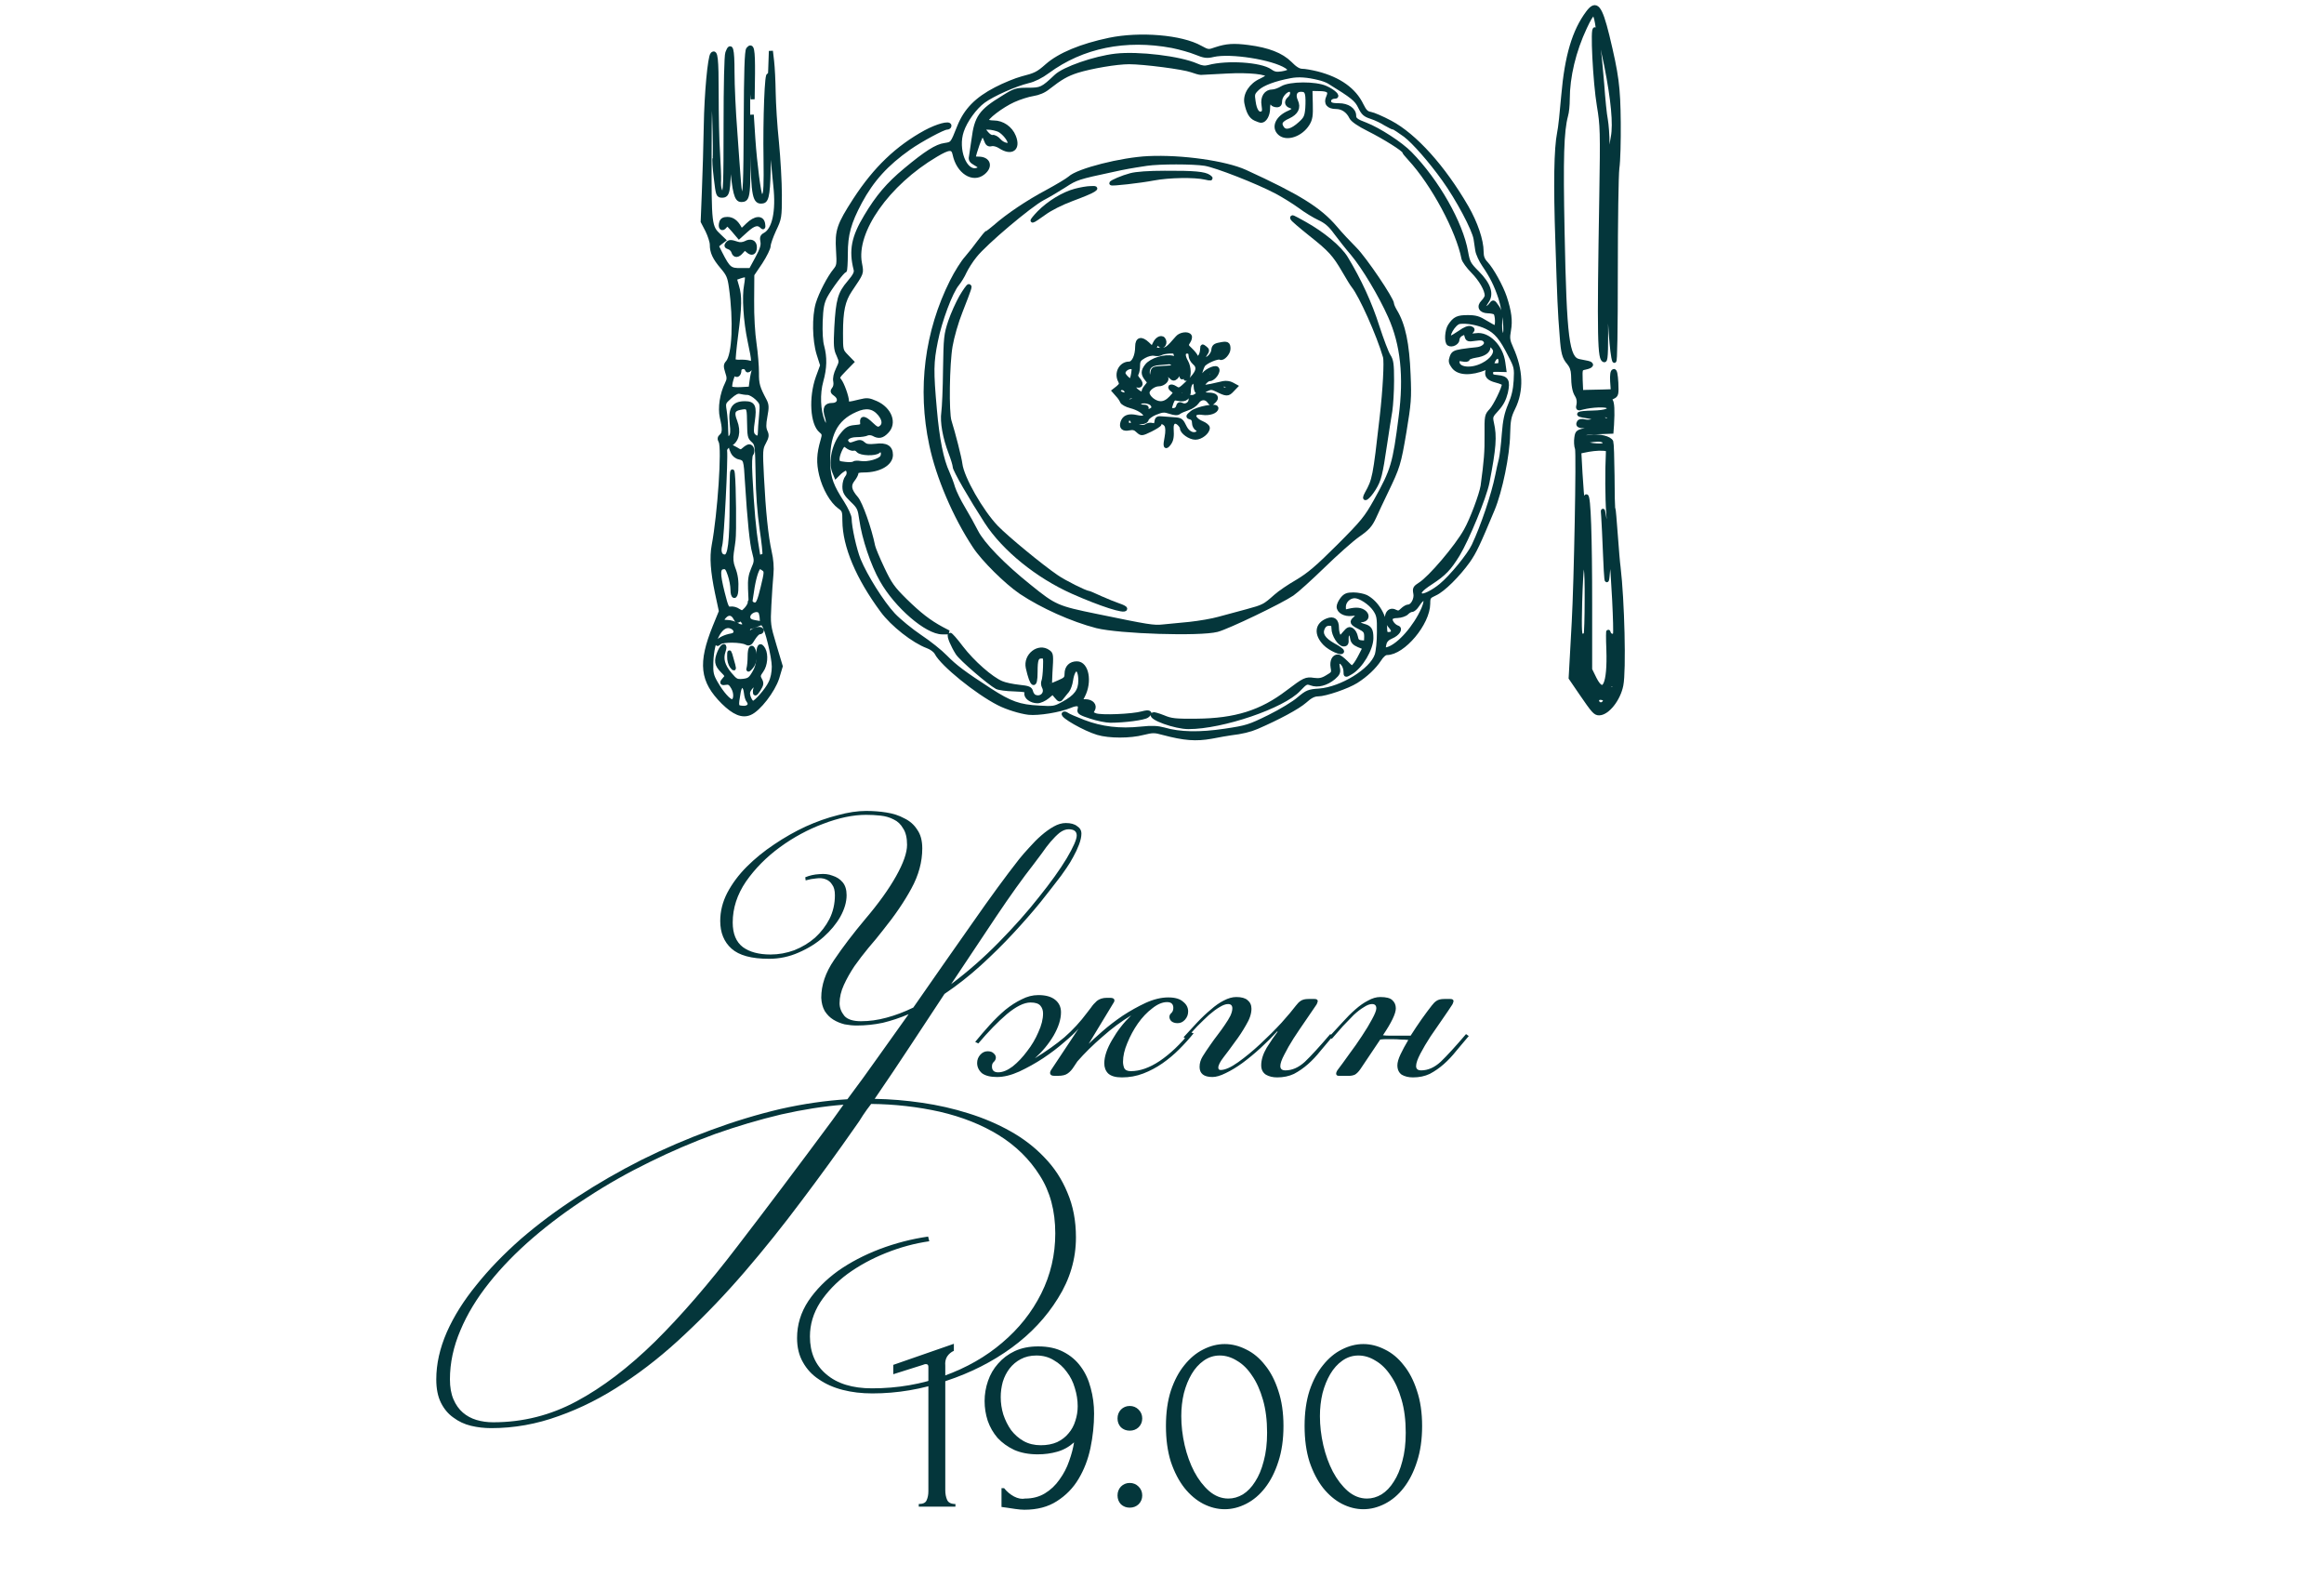 <?xml version="1.0" encoding="UTF-8"?> <svg xmlns="http://www.w3.org/2000/svg" width="286" height="194" viewBox="0 0 286 194" fill="none"><path d="M113.066 185.363V185.043C113.578 185.043 113.898 184.894 114.026 184.595C114.176 184.275 114.25 183.902 114.25 183.475V168.147C114.25 167.934 114.144 167.827 113.93 167.827C113.845 167.827 113.728 167.859 113.578 167.923L109.93 169.075V167.923L117.386 165.331V166.195C117.045 166.345 116.768 166.579 116.554 166.899C116.362 167.219 116.288 167.593 116.33 168.019V183.347C116.33 183.795 116.405 184.19 116.554 184.531C116.704 184.873 117.045 185.043 117.578 185.043V185.363H113.066ZM128.081 177.811C128.849 177.811 129.521 177.683 130.097 177.427C130.673 177.15 131.142 176.787 131.505 176.339C131.889 175.891 132.166 175.379 132.337 174.803C132.529 174.227 132.625 173.63 132.625 173.011C132.625 172.265 132.507 171.518 132.273 170.771C132.059 170.025 131.729 169.363 131.281 168.787C130.854 168.19 130.321 167.71 129.681 167.347C129.062 166.963 128.347 166.771 127.537 166.771C126.811 166.771 126.171 166.921 125.617 167.219C125.083 167.497 124.625 167.881 124.241 168.371C123.878 168.841 123.601 169.385 123.409 170.003C123.238 170.622 123.153 171.251 123.153 171.891C123.153 172.617 123.259 173.331 123.473 174.035C123.707 174.739 124.027 175.379 124.433 175.955C124.859 176.51 125.371 176.958 125.969 177.299C126.587 177.641 127.291 177.811 128.081 177.811ZM123.569 183.091C123.91 183.518 124.315 183.859 124.785 184.115C125.275 184.371 125.734 184.457 126.161 184.371C127.078 184.371 127.889 184.158 128.593 183.731C129.297 183.305 129.894 182.739 130.385 182.035C130.897 181.331 131.291 180.574 131.569 179.763C131.867 178.931 132.07 178.163 132.177 177.459C131.558 178.014 130.865 178.398 130.097 178.611C129.35 178.825 128.55 178.931 127.697 178.931C126.609 178.931 125.649 178.75 124.817 178.387C124.006 178.003 123.323 177.513 122.769 176.915C122.235 176.297 121.83 175.593 121.553 174.803C121.297 174.014 121.169 173.203 121.169 172.371C121.169 171.539 121.307 170.718 121.585 169.907C121.862 169.097 122.278 168.382 122.833 167.763C123.387 167.123 124.07 166.611 124.881 166.227C125.713 165.843 126.673 165.651 127.761 165.651C128.977 165.651 130.011 165.875 130.865 166.323C131.739 166.771 132.454 167.379 133.009 168.147C133.563 168.894 133.969 169.769 134.225 170.771C134.502 171.774 134.641 172.819 134.641 173.907C134.641 175.315 134.491 176.734 134.193 178.163C133.894 179.571 133.403 180.841 132.721 181.971C132.059 183.081 131.174 183.987 130.065 184.691C128.977 185.395 127.643 185.747 126.065 185.747C125.766 185.747 125.393 185.715 124.945 185.651C124.497 185.587 124.145 185.534 123.889 185.491C123.739 185.47 123.579 185.449 123.409 185.427C123.259 185.406 123.206 185.395 123.249 185.395V183.091H123.569ZM137.527 174.515C137.527 174.089 137.666 173.726 137.943 173.427C138.242 173.129 138.605 172.979 139.031 172.979C139.458 172.979 139.821 173.129 140.119 173.427C140.418 173.726 140.567 174.089 140.567 174.515C140.567 174.942 140.418 175.305 140.119 175.603C139.821 175.881 139.458 176.019 139.031 176.019C138.605 176.019 138.242 175.881 137.943 175.603C137.666 175.305 137.527 174.942 137.527 174.515ZM137.527 183.987C137.527 183.561 137.666 183.198 137.943 182.899C138.242 182.601 138.605 182.451 139.031 182.451C139.458 182.451 139.821 182.601 140.119 182.899C140.418 183.198 140.567 183.561 140.567 183.987C140.567 184.414 140.418 184.777 140.119 185.075C139.821 185.353 139.458 185.491 139.031 185.491C138.605 185.491 138.242 185.353 137.943 185.075C137.666 184.777 137.527 184.414 137.527 183.987ZM143.485 175.443C143.485 173.801 143.687 172.35 144.093 171.091C144.519 169.833 145.074 168.787 145.757 167.955C146.439 167.102 147.207 166.462 148.061 166.035C148.935 165.587 149.821 165.363 150.717 165.363C151.613 165.363 152.498 165.587 153.373 166.035C154.247 166.462 155.015 167.102 155.677 167.955C156.359 168.787 156.903 169.833 157.309 171.091C157.735 172.35 157.949 173.801 157.949 175.443C157.949 177.107 157.735 178.579 157.309 179.859C156.903 181.118 156.359 182.185 155.677 183.059C155.015 183.913 154.247 184.563 153.373 185.011C152.498 185.459 151.613 185.683 150.717 185.683C149.821 185.683 148.935 185.459 148.061 185.011C147.207 184.563 146.439 183.913 145.757 183.059C145.074 182.185 144.519 181.118 144.093 179.859C143.687 178.579 143.485 177.107 143.485 175.443ZM155.933 176.275C155.933 174.739 155.762 173.385 155.421 172.211C155.079 171.017 154.631 170.025 154.077 169.235C153.543 168.425 152.925 167.817 152.221 167.411C151.538 166.985 150.834 166.771 150.109 166.771C149.383 166.771 148.722 166.985 148.125 167.411C147.549 167.817 147.058 168.361 146.653 169.043C146.247 169.726 145.927 170.515 145.693 171.411C145.479 172.307 145.373 173.246 145.373 174.227C145.373 175.401 145.511 176.595 145.789 177.811C146.066 179.006 146.461 180.094 146.973 181.075C147.485 182.035 148.093 182.825 148.797 183.443C149.522 184.062 150.311 184.371 151.165 184.371C151.783 184.371 152.381 184.201 152.957 183.859C153.533 183.497 154.034 182.974 154.461 182.291C154.909 181.609 155.261 180.766 155.517 179.763C155.794 178.761 155.933 177.598 155.933 176.275ZM160.547 175.443C160.547 173.801 160.75 172.35 161.155 171.091C161.582 169.833 162.137 168.787 162.819 167.955C163.502 167.102 164.27 166.462 165.123 166.035C165.998 165.587 166.883 165.363 167.779 165.363C168.675 165.363 169.561 165.587 170.435 166.035C171.31 166.462 172.078 167.102 172.739 167.955C173.422 168.787 173.966 169.833 174.371 171.091C174.798 172.35 175.011 173.801 175.011 175.443C175.011 177.107 174.798 178.579 174.371 179.859C173.966 181.118 173.422 182.185 172.739 183.059C172.078 183.913 171.31 184.563 170.435 185.011C169.561 185.459 168.675 185.683 167.779 185.683C166.883 185.683 165.998 185.459 165.123 185.011C164.27 184.563 163.502 183.913 162.819 183.059C162.137 182.185 161.582 181.118 161.155 179.859C160.75 178.579 160.547 177.107 160.547 175.443ZM172.995 176.275C172.995 174.739 172.825 173.385 172.483 172.211C172.142 171.017 171.694 170.025 171.139 169.235C170.606 168.425 169.987 167.817 169.283 167.411C168.601 166.985 167.897 166.771 167.171 166.771C166.446 166.771 165.785 166.985 165.187 167.411C164.611 167.817 164.121 168.361 163.715 169.043C163.31 169.726 162.99 170.515 162.755 171.411C162.542 172.307 162.435 173.246 162.435 174.227C162.435 175.401 162.574 176.595 162.851 177.811C163.129 179.006 163.523 180.094 164.035 181.075C164.547 182.035 165.155 182.825 165.859 183.443C166.585 184.062 167.374 184.371 168.227 184.371C168.846 184.371 169.443 184.201 170.019 183.859C170.595 183.497 171.097 182.974 171.523 182.291C171.971 181.609 172.323 180.766 172.579 179.763C172.857 178.761 172.995 177.598 172.995 176.275Z" fill="#04363B"></path><path d="M53.69 169.707C53.69 167.819 54.122 165.883 54.986 163.899C55.85 161.947 57.066 160.011 58.634 158.091C60.17 156.171 61.994 154.283 64.106 152.427C66.218 150.603 68.538 148.875 71.066 147.243C73.562 145.611 76.202 144.091 78.986 142.683C81.77 141.307 84.602 140.091 87.482 139.035C90.33 137.979 93.178 137.115 96.026 136.443C98.874 135.803 101.626 135.403 104.282 135.243C105.626 133.451 106.906 131.691 108.122 129.963C109.37 128.203 110.602 126.475 111.818 124.779C110.762 125.227 109.706 125.579 108.65 125.835C107.594 126.059 106.522 126.171 105.434 126.171C104.954 126.171 104.458 126.123 103.946 126.027C103.434 125.899 102.97 125.707 102.554 125.451C102.138 125.195 101.786 124.843 101.498 124.395C101.242 123.947 101.098 123.403 101.066 122.763C101.066 121.195 101.594 119.643 102.65 118.107C103.706 116.539 104.986 114.859 106.49 113.067C108.122 111.147 109.386 109.387 110.282 107.787C111.178 106.187 111.626 104.907 111.626 103.947C111.626 103.083 111.466 102.411 111.146 101.931C110.858 101.419 110.474 101.051 109.994 100.827C109.514 100.571 108.97 100.411 108.362 100.347C107.786 100.283 107.194 100.251 106.586 100.251C104.986 100.251 103.226 100.619 101.306 101.355C99.418 102.059 97.642 103.019 95.978 104.235C94.314 105.451 92.922 106.859 91.802 108.459C90.714 110.059 90.17 111.739 90.17 113.499C90.17 114.875 90.586 115.883 91.418 116.523C92.25 117.131 93.386 117.435 94.826 117.435C95.818 117.435 96.794 117.259 97.754 116.907C98.714 116.523 99.562 116.011 100.298 115.371C101.034 114.699 101.626 113.931 102.074 113.067C102.522 112.171 102.746 111.195 102.746 110.139C102.746 109.563 102.634 109.131 102.41 108.843C102.218 108.523 101.946 108.299 101.594 108.171C101.274 108.043 100.89 108.011 100.442 108.075C100.026 108.107 99.594 108.187 99.146 108.315L99.098 107.931C99.642 107.707 100.218 107.579 100.826 107.547C101.434 107.483 101.978 107.547 102.458 107.739C102.97 107.899 103.386 108.171 103.706 108.555C104.026 108.939 104.186 109.467 104.186 110.139C104.186 110.971 103.93 111.851 103.418 112.779C102.906 113.675 102.218 114.507 101.354 115.275C100.49 116.043 99.466 116.683 98.282 117.195C97.13 117.707 95.914 117.963 94.634 117.963C92.49 117.963 90.954 117.547 90.026 116.715C89.098 115.883 88.634 114.747 88.634 113.307C88.634 112.123 88.922 110.971 89.498 109.851C90.106 108.699 90.906 107.627 91.898 106.635C92.89 105.643 94.01 104.731 95.258 103.899C96.538 103.035 97.834 102.299 99.146 101.691C100.49 101.083 101.802 100.619 103.082 100.299C104.362 99.947 105.53 99.771 106.586 99.771C107.45 99.771 108.282 99.835 109.082 99.963C109.914 100.091 110.65 100.331 111.29 100.683C111.962 101.003 112.49 101.467 112.874 102.075C113.29 102.651 113.498 103.419 113.498 104.379C113.498 106.043 113.05 107.691 112.154 109.323C111.29 110.923 110.122 112.635 108.65 114.459C108.106 115.163 107.514 115.883 106.874 116.619C106.266 117.355 105.69 118.107 105.146 118.875C104.634 119.643 104.202 120.411 103.85 121.179C103.498 121.947 103.322 122.699 103.322 123.435C103.322 123.979 103.514 124.491 103.898 124.971C104.282 125.419 104.97 125.643 105.962 125.643C106.986 125.643 108.026 125.499 109.082 125.211C110.17 124.923 111.274 124.507 112.394 123.963C115.018 120.187 117.434 116.731 119.642 113.595C121.85 110.427 123.77 107.803 125.402 105.723C125.786 105.243 126.218 104.747 126.698 104.235C127.178 103.691 127.658 103.211 128.138 102.795C128.65 102.347 129.162 101.979 129.674 101.691C130.186 101.403 130.682 101.259 131.162 101.259C131.77 101.259 132.234 101.387 132.554 101.643C132.906 101.867 133.082 102.171 133.082 102.555C133.082 102.939 132.986 103.387 132.794 103.899C132.602 104.411 132.362 104.923 132.074 105.435C131.818 105.915 131.546 106.363 131.258 106.779C130.97 107.195 130.746 107.515 130.586 107.739C129.882 108.667 129.034 109.755 128.042 111.003C127.05 112.219 125.93 113.499 124.682 114.843C123.466 116.155 122.138 117.467 120.698 118.779C119.29 120.059 117.802 121.227 116.234 122.283C114.89 124.331 113.498 126.443 112.058 128.619C110.65 130.763 109.178 132.955 107.642 135.195C109.562 135.227 111.498 135.387 113.45 135.675C115.434 135.963 117.338 136.395 119.162 136.971C121.018 137.547 122.746 138.283 124.346 139.179C125.946 140.075 127.338 141.147 128.522 142.395C129.738 143.643 130.682 145.083 131.354 146.715C132.058 148.347 132.41 150.187 132.41 152.235C132.41 154.891 131.674 157.387 130.202 159.723C128.762 162.059 126.858 164.091 124.49 165.819C122.122 167.547 119.434 168.907 116.426 169.899C113.45 170.923 110.426 171.435 107.354 171.435C106.042 171.435 104.826 171.291 103.706 171.003C102.586 170.715 101.61 170.283 100.778 169.707C99.946 169.163 99.29 168.459 98.81 167.595C98.33 166.763 98.09 165.771 98.09 164.619C98.09 162.987 98.554 161.467 99.482 160.059C100.41 158.683 101.626 157.451 103.13 156.363C104.634 155.307 106.346 154.411 108.266 153.675C110.218 152.939 112.202 152.427 114.218 152.139L114.362 152.715C112.57 152.971 110.794 153.451 109.034 154.155C107.274 154.859 105.69 155.723 104.282 156.747C102.906 157.771 101.786 158.939 100.922 160.251C100.09 161.563 99.674 162.955 99.674 164.427C99.674 166.411 100.346 167.963 101.69 169.083C103.034 170.235 104.906 170.811 107.306 170.811C110.474 170.811 113.434 170.299 116.186 169.275C118.938 168.283 121.322 166.923 123.338 165.195C125.386 163.467 126.986 161.451 128.138 159.147C129.29 156.843 129.866 154.379 129.866 151.755C129.866 148.971 129.226 146.587 127.946 144.603C126.698 142.619 125.018 140.971 122.906 139.659C120.826 138.379 118.41 137.419 115.658 136.779C112.938 136.171 110.122 135.851 107.21 135.819C106.858 136.267 106.522 136.731 106.202 137.211C105.914 137.691 105.594 138.171 105.242 138.651C103.098 141.723 100.89 144.763 98.618 147.771C96.346 150.811 94.026 153.707 91.658 156.459C89.29 159.211 86.858 161.755 84.362 164.091C81.866 166.459 79.322 168.491 76.73 170.187C74.138 171.915 71.482 173.259 68.762 174.219C66.042 175.211 63.274 175.707 60.458 175.707C59.594 175.707 58.762 175.611 57.962 175.419C57.162 175.227 56.442 174.891 55.802 174.411C55.162 173.963 54.65 173.355 54.266 172.587C53.882 171.819 53.69 170.859 53.69 169.707ZM103.802 135.915C101.37 136.107 98.81 136.507 96.122 137.115C93.434 137.755 90.73 138.555 88.01 139.515C85.29 140.507 82.602 141.659 79.946 142.971C77.258 144.283 74.714 145.723 72.314 147.291C69.882 148.859 67.642 150.523 65.594 152.283C63.514 154.075 61.722 155.915 60.218 157.803C58.682 159.723 57.498 161.675 56.666 163.659C55.802 165.675 55.37 167.691 55.37 169.707C55.37 170.667 55.514 171.483 55.802 172.155C56.09 172.827 56.474 173.371 56.954 173.787C57.434 174.203 57.994 174.507 58.634 174.699C59.274 174.891 59.962 174.987 60.698 174.987C64.346 174.987 67.77 174.123 70.97 172.395C74.138 170.699 77.354 168.251 80.618 165.051C83.85 161.851 87.226 157.947 90.746 153.339C94.266 148.763 98.17 143.579 102.458 137.787L103.802 135.915ZM127.226 106.299C125.85 108.059 124.314 110.203 122.618 112.731C120.922 115.259 119.066 118.043 117.05 121.083C119.098 119.547 121.05 117.835 122.906 115.947C124.794 114.027 126.442 112.171 127.85 110.379C129.29 108.587 130.426 107.003 131.258 105.627C132.09 104.219 132.506 103.275 132.506 102.795C132.506 102.283 132.17 102.027 131.498 102.027C131.146 102.027 130.778 102.171 130.394 102.459C130.042 102.747 129.674 103.115 129.29 103.563C128.938 103.979 128.586 104.443 128.234 104.955C127.882 105.435 127.546 105.883 127.226 106.299ZM134.266 123.963C134.458 123.675 134.698 123.403 134.986 123.147C135.306 122.891 135.722 122.763 136.234 122.763H136.618C136.97 122.763 137.146 122.875 137.146 123.099C137.146 123.195 137.098 123.307 137.002 123.435L133.978 128.427C134.362 128.043 134.922 127.531 135.658 126.891C136.426 126.219 137.258 125.579 138.154 124.971C139.082 124.363 140.026 123.835 140.986 123.387C141.978 122.939 142.906 122.715 143.77 122.715C144.602 122.715 145.21 122.891 145.594 123.243C146.01 123.563 146.218 123.963 146.218 124.443C146.218 124.827 146.09 125.163 145.834 125.451C145.578 125.739 145.274 125.883 144.922 125.883C144.602 125.883 144.346 125.803 144.154 125.643C143.994 125.483 143.914 125.307 143.914 125.115C143.914 124.923 143.994 124.763 144.154 124.635C144.314 124.475 144.394 124.267 144.394 124.011C144.394 123.531 144.138 123.291 143.626 123.291C143.05 123.291 142.442 123.547 141.802 124.059C141.162 124.539 140.57 125.163 140.026 125.931C139.514 126.667 139.082 127.467 138.73 128.331C138.378 129.163 138.202 129.931 138.202 130.635C138.202 130.891 138.25 131.147 138.346 131.403C138.474 131.659 138.746 131.787 139.162 131.787C140.282 131.787 141.466 131.371 142.714 130.539C143.994 129.675 145.242 128.491 146.458 126.987L146.89 127.131C146.346 127.803 145.754 128.459 145.114 129.099C144.474 129.739 143.786 130.315 143.05 130.827C142.314 131.339 141.53 131.755 140.698 132.075C139.866 132.395 138.986 132.555 138.058 132.555C137.29 132.555 136.73 132.395 136.378 132.075C136.058 131.755 135.898 131.339 135.898 130.827C135.898 129.995 136.218 129.035 136.858 127.947C137.498 126.827 138.282 125.819 139.21 124.923C137.994 125.659 136.81 126.539 135.658 127.563C134.506 128.555 133.482 129.563 132.586 130.587L132.202 131.163C131.946 131.579 131.674 131.883 131.386 132.075C131.13 132.267 130.73 132.363 130.186 132.363H129.754C129.402 132.363 129.226 132.235 129.226 131.979C129.226 131.915 129.258 131.819 129.322 131.691L132.73 126.555C132.346 127.003 131.754 127.563 130.954 128.235C130.186 128.907 129.322 129.563 128.362 130.203C127.434 130.811 126.458 131.355 125.434 131.835C124.442 132.283 123.53 132.507 122.698 132.507C121.866 132.507 121.242 132.347 120.826 132.027C120.442 131.675 120.25 131.259 120.25 130.779C120.25 130.395 120.378 130.059 120.634 129.771C120.89 129.483 121.194 129.339 121.546 129.339C121.866 129.339 122.106 129.419 122.266 129.579C122.458 129.739 122.554 129.915 122.554 130.107C122.554 130.299 122.474 130.475 122.314 130.635C122.154 130.763 122.074 130.955 122.074 131.211C122.074 131.691 122.33 131.931 122.842 131.931C123.386 131.931 123.978 131.691 124.618 131.211C125.258 130.699 125.85 130.075 126.394 129.339C126.97 128.603 127.434 127.819 127.786 126.987C128.17 126.155 128.362 125.387 128.362 124.683C128.362 124.299 128.25 123.979 128.026 123.723C127.802 123.467 127.402 123.339 126.826 123.339C126.026 123.339 125.05 123.819 123.898 124.779C122.778 125.739 121.61 126.939 120.394 128.379L120.01 128.187C120.586 127.483 121.178 126.795 121.786 126.123C122.426 125.419 123.066 124.795 123.706 124.251C124.378 123.707 125.05 123.275 125.722 122.955C126.394 122.603 127.082 122.427 127.786 122.427C128.682 122.427 129.37 122.619 129.85 123.003C130.33 123.387 130.57 123.899 130.57 124.539C130.57 125.403 130.266 126.363 129.658 127.419C129.05 128.443 128.282 129.371 127.354 130.203C128.762 129.339 129.978 128.475 131.002 127.611C132.026 126.715 132.954 125.707 133.786 124.587L134.266 123.963ZM157.177 132.555C156.633 132.555 156.169 132.443 155.785 132.219C155.401 131.963 155.209 131.579 155.209 131.067C155.209 130.395 155.433 129.675 155.881 128.907C156.361 128.139 156.809 127.483 157.225 126.939L157.177 126.891C156.537 127.595 155.849 128.283 155.113 128.955C154.377 129.627 153.641 130.235 152.905 130.779C152.201 131.291 151.513 131.707 150.841 132.027C150.201 132.347 149.657 132.507 149.209 132.507C148.153 132.507 147.625 132.091 147.625 131.259C147.625 130.811 147.753 130.379 148.009 129.963C148.265 129.547 148.585 129.067 148.969 128.523C149.257 128.107 149.561 127.691 149.881 127.275C150.201 126.859 150.489 126.459 150.745 126.075C151.033 125.659 151.257 125.291 151.417 124.971C151.577 124.619 151.657 124.315 151.657 124.059C151.657 123.707 151.481 123.531 151.129 123.531C150.841 123.531 150.489 123.659 150.073 123.915C149.689 124.139 149.257 124.459 148.777 124.875C148.329 125.291 147.849 125.755 147.337 126.267C146.857 126.779 146.393 127.291 145.945 127.803L145.657 127.611C146.233 126.971 146.793 126.363 147.337 125.787C147.913 125.179 148.473 124.651 149.017 124.203C149.561 123.723 150.089 123.355 150.601 123.099C151.145 122.811 151.657 122.667 152.137 122.667C152.777 122.667 153.241 122.795 153.529 123.051C153.849 123.307 154.009 123.659 154.009 124.107C154.009 124.715 153.785 125.387 153.337 126.123C152.921 126.859 152.457 127.563 151.945 128.235C151.465 128.907 151.001 129.531 150.553 130.107C150.137 130.651 149.929 131.067 149.929 131.355C149.929 131.547 150.025 131.643 150.217 131.643C150.761 131.643 151.481 131.323 152.377 130.683C153.273 130.043 154.185 129.291 155.113 128.427C156.041 127.563 156.905 126.699 157.705 125.835C158.505 124.939 159.097 124.235 159.481 123.723C159.673 123.467 159.865 123.275 160.057 123.147C160.281 122.987 160.601 122.907 161.017 122.907H161.785C162.041 122.907 162.169 123.003 162.169 123.195C162.169 123.227 162.153 123.275 162.121 123.339C162.121 123.371 162.089 123.451 162.025 123.579C161.641 124.155 161.193 124.811 160.681 125.547C160.169 126.283 159.673 127.019 159.193 127.755C158.745 128.459 158.361 129.131 158.041 129.771C157.721 130.379 157.561 130.843 157.561 131.163C157.561 131.515 157.769 131.691 158.185 131.691C159.017 131.691 159.817 131.339 160.585 130.635C161.353 129.899 162.393 128.763 163.705 127.227L164.041 127.467C163.529 128.075 163.017 128.683 162.505 129.291C162.025 129.899 161.513 130.443 160.969 130.923C160.425 131.403 159.849 131.803 159.241 132.123C158.633 132.411 157.945 132.555 157.177 132.555ZM173.887 132.555C173.343 132.555 172.879 132.443 172.495 132.219C172.143 131.963 171.967 131.579 171.967 131.067C171.967 130.715 172.095 130.267 172.351 129.723C172.607 129.179 172.927 128.587 173.311 127.947C173.023 127.915 172.719 127.899 172.399 127.899C172.079 127.867 171.711 127.851 171.295 127.851C171.039 127.851 170.799 127.851 170.575 127.851C170.351 127.851 170.111 127.867 169.855 127.899L167.407 131.547C167.183 131.867 166.959 132.091 166.735 132.219C166.511 132.315 166.271 132.363 166.015 132.363H164.767C164.543 132.363 164.431 132.267 164.431 132.075C164.431 131.979 164.479 131.851 164.575 131.691C164.991 131.147 165.471 130.491 166.015 129.723C166.591 128.955 167.119 128.203 167.599 127.467C168.111 126.699 168.527 126.011 168.847 125.403C169.199 124.763 169.375 124.315 169.375 124.059C169.375 123.707 169.199 123.531 168.847 123.531C168.559 123.531 168.223 123.659 167.839 123.915C167.455 124.139 167.039 124.459 166.591 124.875C166.175 125.291 165.727 125.755 165.247 126.267C164.799 126.779 164.351 127.291 163.903 127.803L163.519 127.611C164.095 126.971 164.655 126.363 165.199 125.787C165.743 125.179 166.271 124.651 166.783 124.203C167.327 123.723 167.855 123.355 168.367 123.099C168.879 122.811 169.375 122.667 169.855 122.667C170.591 122.667 171.087 122.795 171.343 123.051C171.631 123.307 171.775 123.643 171.775 124.059C171.775 124.699 171.247 125.803 170.191 127.371C170.447 127.403 170.703 127.419 170.959 127.419C171.215 127.419 171.503 127.419 171.823 127.419H173.599C174.047 126.715 174.495 126.043 174.943 125.403C175.423 124.731 175.839 124.171 176.191 123.723C176.383 123.467 176.575 123.275 176.767 123.147C176.991 122.987 177.311 122.907 177.727 122.907H178.495C178.751 122.907 178.879 123.003 178.879 123.195C178.879 123.227 178.863 123.275 178.831 123.339C178.831 123.371 178.799 123.451 178.735 123.579C178.447 124.027 178.047 124.619 177.535 125.355C177.055 126.059 176.559 126.779 176.047 127.515C175.567 128.251 175.151 128.955 174.799 129.627C174.447 130.299 174.271 130.811 174.271 131.163C174.271 131.515 174.479 131.691 174.895 131.691C175.727 131.691 176.527 131.339 177.295 130.635C178.063 129.899 179.103 128.763 180.415 127.227L180.751 127.467C180.239 128.075 179.727 128.683 179.215 129.291C178.735 129.899 178.223 130.443 177.679 130.923C177.135 131.403 176.559 131.803 175.951 132.123C175.343 132.411 174.655 132.555 173.887 132.555Z" fill="#04363B"></path><path d="M195.412 1.551C193.717 3.818 192.805 6.891 192.382 11.765C192.212 13.758 192 15.813 191.873 16.343C191.491 18.272 191.407 22.552 191.661 29.8C191.894 36.9 191.936 38.214 192.191 41.371C192.339 43.427 192.487 43.978 193.06 44.635C193.399 45.038 193.568 45.504 193.59 46.097C193.611 47.475 193.738 48.132 194.056 48.64C194.246 48.916 194.331 49.361 194.268 49.721C194.141 50.293 194.162 50.315 194.755 50.145C195.921 49.848 197.637 49.785 197.87 50.018C198.315 50.463 197.658 50.717 196.027 50.76C194.119 50.802 193.78 50.993 195.243 51.205C195.836 51.289 196.323 51.438 196.323 51.523C196.323 51.798 195.56 51.968 194.988 51.84C194.67 51.756 194.395 51.798 194.31 51.946C194.035 52.413 194.522 52.54 195.688 52.349C196.896 52.158 197.595 52.243 197.595 52.603C197.595 52.709 197.383 52.752 197.129 52.688C196.853 52.646 196.069 52.709 195.37 52.858C194.141 53.112 194.098 53.133 193.992 53.854C193.929 54.256 193.95 54.871 194.077 55.21C194.246 55.761 193.95 71.528 193.674 76.53C193.632 77.399 193.526 79.306 193.441 80.768L193.293 83.417L194.522 85.219C196.09 87.507 196.302 87.762 196.79 87.762C197.807 87.762 199.184 86.045 199.523 84.307C199.884 82.527 199.672 73.859 199.184 69.769C199.121 69.367 198.972 67.608 198.845 65.849C198.718 64.09 198.591 62.606 198.549 62.522C198.485 62.458 198.443 60.657 198.443 58.516C198.421 56.397 198.358 54.511 198.294 54.362C198.125 53.917 196.811 53.578 195.772 53.748C195.009 53.854 194.84 53.811 194.84 53.557C194.84 53.303 195.2 53.218 196.578 53.176L198.315 53.112L198.379 52.264C198.485 50.484 198.421 49.531 198.231 49.297C198.082 49.128 198.167 48.98 198.506 48.831C198.93 48.64 198.972 48.492 198.909 47.093C198.845 46.055 198.76 45.589 198.591 45.652C198.421 45.695 198.358 46.14 198.4 46.924L198.485 48.132L197.192 48.174C196.472 48.195 195.603 48.217 195.243 48.217L194.586 48.238L194.522 46.797C194.48 45.356 194.48 45.356 195.094 45.228C195.899 45.059 196.048 44.783 195.37 44.635C195.073 44.572 194.607 44.487 194.31 44.423C192.869 44.126 192.551 41.605 192.297 28.635C192.106 19.31 192.212 16.152 192.721 14.224C192.848 13.821 192.933 12.91 192.933 12.211C192.933 9.434 193.695 6.255 195.052 3.373C196.005 1.339 196.26 1.254 196.535 2.822C196.726 3.818 196.641 4.115 196.302 3.628C195.921 3.098 196.281 10.155 196.768 13.016C197.171 15.432 197.192 16.152 197.065 24.078C196.768 41.859 196.832 44.317 197.447 44.317C197.658 44.317 197.68 42.812 197.637 37.832C197.574 33.975 197.616 31.39 197.743 31.453C197.849 31.517 197.955 33.17 197.976 35.141C198.04 39.21 198.358 43.681 198.655 44.381C198.782 44.677 198.845 40.693 198.845 33.509C198.845 27.278 198.93 21.493 199.036 20.688C199.163 19.861 199.227 17.339 199.206 15.072C199.163 10.685 198.972 9.222 197.807 4.391C196.917 0.788 196.429 0.194 195.412 1.551ZM197.68 8.099C198.506 12.316 198.782 15.241 198.485 16.852C198.337 17.593 198.231 18.547 198.231 18.971C198.231 19.416 198.146 19.713 198.04 19.649C197.934 19.586 197.849 18.695 197.828 17.678C197.828 16.64 197.722 15.326 197.616 14.711C197.489 14.118 197.298 12.168 197.171 10.367C197.023 8.587 196.853 6.701 196.747 6.171C196.556 5.175 196.684 4.624 196.98 5.153C197.086 5.323 197.383 6.658 197.68 8.099ZM198.167 26.346C198.104 26.494 198.061 26.388 198.061 26.092C198.061 25.795 198.104 25.689 198.167 25.816C198.209 25.965 198.209 26.219 198.167 26.346ZM197.383 49.403C197.383 49.509 196.917 49.615 196.323 49.615C195.751 49.615 195.264 49.509 195.264 49.403C195.264 49.276 195.751 49.191 196.323 49.191C196.917 49.191 197.383 49.276 197.383 49.403ZM198.019 51.438C198.019 51.629 197.87 51.734 197.658 51.692C197.129 51.586 197.065 51.099 197.574 51.099C197.828 51.099 198.019 51.226 198.019 51.438ZM197.447 54.362C197.616 54.786 197.213 54.892 196.048 54.765C194.48 54.574 194.861 54.172 196.662 54.087C197.065 54.087 197.383 54.193 197.447 54.362ZM197.87 55.867C197.764 57.796 197.786 61.398 197.913 63.009C198.019 64.259 197.976 64.874 197.828 64.874C197.722 64.874 197.574 64.556 197.51 64.174C197.256 62.627 197.213 62.479 197.298 63.496C197.341 64.069 197.447 66.273 197.531 68.371C197.658 71.401 197.722 71.931 197.828 70.914C197.913 70.214 197.998 69.028 198.019 68.265L198.082 66.887L198.252 68.243C198.506 70.214 198.888 77.801 198.739 78.034C198.527 78.395 198.04 78.225 197.934 77.738C197.892 77.483 197.87 78.458 197.934 79.921C198.082 84.201 197.362 85.727 196.239 83.502L195.688 82.379V74.432C195.688 65.912 195.518 61.059 195.221 61.059C195.137 61.059 195.031 61.61 195.031 62.267L194.988 63.496L194.819 62.225C194.734 61.525 194.586 59.745 194.501 58.262L194.352 55.57L194.861 55.464C195.709 55.274 196.599 55.168 197.277 55.21C197.849 55.231 197.913 55.295 197.87 55.867ZM195.264 73.754C195.264 76 195.2 77.928 195.137 78.034C195.073 78.14 194.882 78.225 194.692 78.225C194.416 78.225 194.374 77.716 194.458 74.135C194.522 71.91 194.628 69.897 194.734 69.684C195.137 68.773 195.285 69.918 195.264 73.754ZM198.866 79.094C198.866 79.2 198.718 79.285 198.549 79.285C198.379 79.285 198.231 79.136 198.231 78.967C198.231 78.776 198.358 78.713 198.549 78.776C198.718 78.861 198.866 78.988 198.866 79.094ZM194.84 82.654C194.84 82.909 194.416 83.184 194.268 83.036C194.119 82.888 194.395 82.464 194.649 82.464C194.755 82.464 194.84 82.548 194.84 82.654ZM195.264 83.502C195.264 83.756 194.67 83.968 194.543 83.756C194.48 83.65 194.48 83.523 194.564 83.439C194.755 83.248 195.264 83.29 195.264 83.502ZM198.951 83.629C198.824 83.968 198.443 84.074 198.443 83.778C198.443 83.544 198.676 83.311 198.888 83.311C198.994 83.311 199.015 83.46 198.951 83.629ZM198.655 84.477C198.655 84.646 198.506 84.795 198.337 84.795C197.998 84.795 197.913 84.54 198.167 84.307C198.4 84.053 198.655 84.138 198.655 84.477ZM197.468 86.024C197.658 86.321 197.213 86.766 196.874 86.638C196.387 86.448 196.45 85.854 196.938 85.854C197.171 85.854 197.404 85.939 197.468 86.024Z" fill="#04363B" stroke="#04363B" stroke-width="0.5"></path><path d="M136.511 4.897C133.078 5.618 130.408 6.72 128.861 8.076C127.738 9.072 127.42 9.22 125.767 9.644C125.046 9.835 123.584 10.428 122.567 10.958C120.193 12.187 118.858 13.544 118.032 15.599C117.184 17.74 117.205 17.697 116.251 17.846C115.277 17.973 113.963 18.799 111.42 20.919C109.3 22.678 108.008 24.203 106.566 26.619C105.019 29.184 104.702 30.794 105.295 33.147C105.401 33.528 105.21 33.91 104.49 34.757C103.345 36.093 103.112 36.898 102.921 40.289C102.815 42.471 102.837 42.959 103.176 43.658C103.536 44.485 103.536 44.527 103.112 45.417C102.837 45.989 102.709 46.54 102.794 46.922C102.858 47.261 102.794 47.642 102.625 47.833C102.392 48.13 102.413 48.236 102.837 48.532C103.536 49.062 103.282 49.825 102.413 49.825C101.629 49.825 101.438 50.249 101.756 51.266C101.904 51.711 101.925 52.135 101.798 52.347C101.65 52.623 101.544 52.517 101.268 51.86C100.717 50.525 100.633 48.448 101.078 46.858C101.523 45.269 101.544 43.976 101.184 42.62C101.014 42.048 100.95 40.84 100.993 39.547C101.056 37.851 101.184 37.237 101.565 36.474C102.116 35.435 103.706 33.295 103.96 33.295C104.023 33.295 104.087 32.363 104.087 31.218C104.087 28.845 104.49 27.382 105.846 24.839C107.308 22.127 109.067 20.177 111.865 18.206C113.285 17.21 116.082 15.705 116.506 15.705C116.696 15.705 116.845 15.599 116.845 15.472C116.845 15.069 115.361 15.472 113.899 16.256C110.424 18.164 107.732 20.728 105.231 24.564C103.218 27.679 102.985 28.378 103.133 30.773C103.239 32.511 103.218 32.702 102.773 33.253C102.053 34.122 101.014 36.114 100.633 37.364C100.166 38.953 100.209 41.836 100.739 43.552L101.184 44.951L100.633 46.456C99.764 48.914 99.954 52.156 101.035 53.025C101.417 53.343 101.438 53.47 101.226 54.191C100.739 55.865 100.696 56.925 101.056 58.429C101.459 60.082 102.392 61.693 103.303 62.35C103.875 62.753 103.917 62.901 103.917 64.088C103.939 67.203 105.57 71.06 108.559 75.108C109.83 76.846 112.437 78.88 114.153 79.516C114.62 79.685 115.107 80.046 115.255 80.342C115.976 81.741 120.193 85.153 122.885 86.531C123.902 87.06 125.555 87.569 126.593 87.696C127.78 87.823 130.408 87.399 131.658 86.87C132.654 86.446 133.057 86.615 132.845 87.357C132.76 87.632 133.057 87.802 134.244 88.183C135.07 88.459 136.151 88.671 136.639 88.671C138.398 88.671 140.771 88.353 141.153 88.078C141.704 87.675 141.428 87.527 140.58 87.76C139.394 88.099 135.473 88.268 134.795 87.993C134.286 87.802 134.244 87.717 134.477 87.357C134.816 86.806 134.371 86.276 133.566 86.276H132.93L133.269 85.619C134.18 83.882 133.756 81.614 132.527 81.614C131.743 81.614 131.256 82.101 131.256 82.907C131.256 83.458 131.129 83.585 130.281 83.945C129.751 84.178 129.285 84.369 129.242 84.369C129.2 84.369 129.221 83.67 129.264 82.822C129.412 80.554 129.391 80.469 129.009 80.194C127.823 79.325 126.148 80.639 126.487 82.165C126.996 84.433 127.441 84.687 127.441 82.674C127.441 81.126 127.568 80.766 128.183 80.766C128.628 80.766 128.649 80.851 128.607 82.08C128.585 82.822 128.501 83.585 128.416 83.775C128.331 83.966 128.352 84.284 128.458 84.496C128.882 85.259 128.204 86.043 127.356 85.725C127.166 85.662 126.954 85.386 126.89 85.111C126.784 84.708 126.593 84.623 125.385 84.496C124.622 84.411 123.669 84.221 123.245 84.03C121.973 83.5 119.685 81.487 118.307 79.685C117.608 78.753 116.972 78.032 116.908 78.096C116.739 78.244 117.247 79.431 117.841 80.364C118.307 81.084 121.74 84.03 122.673 84.538C122.927 84.666 123.86 84.793 124.771 84.814C126.233 84.877 126.403 84.92 126.318 85.259C126.191 85.746 126.911 86.276 127.674 86.276C127.992 86.276 128.543 86.022 128.903 85.725L129.56 85.174L129.984 85.683C130.408 86.17 130.408 86.17 130.726 85.746C130.917 85.513 131.192 85.153 131.362 84.962C131.531 84.75 131.743 84.178 131.807 83.691C132.082 81.868 132.951 81.911 132.951 83.733C132.951 84.984 132.4 85.725 130.832 86.573C129.793 87.145 129.603 87.166 127.886 87.06C125.428 86.933 124.326 86.531 121.825 84.92C118.625 82.843 117.544 82.038 116.336 80.809C115.743 80.194 114.344 79.071 113.221 78.329C112.119 77.587 110.635 76.379 109.936 75.638C108.537 74.133 106.503 70.891 105.676 68.877C105.168 67.606 104.574 64.935 104.553 63.791C104.553 63.494 104.151 62.625 103.684 61.884C102.37 59.87 101.989 58.853 101.925 57.158C101.798 53.555 102.794 51.542 105.274 50.461C106.566 49.868 107.499 50.016 108.262 50.927C108.855 51.648 108.898 52.305 108.325 52.665C108.029 52.834 107.817 52.75 107.245 52.199C106.418 51.393 106.015 51.33 106.1 51.987C106.143 52.411 106.037 52.474 105.253 52.538C104.511 52.601 104.235 52.75 103.706 53.386C102.646 54.657 102.18 56.755 102.646 58.005L102.879 58.578L103.345 58.111C103.621 57.878 103.939 57.666 104.066 57.666C104.468 57.666 104.574 58.345 104.235 58.726C104.066 58.917 103.917 59.425 103.917 59.849C103.917 60.506 104.087 60.803 104.85 61.545C105.719 62.371 105.804 62.562 105.994 63.918C106.312 66.207 107.393 69.449 108.516 71.399C110.318 74.578 114.047 77.799 115.955 77.799H116.739L115.891 77.354C114.323 76.507 113.157 75.595 111.398 73.879C109.873 72.374 109.512 71.865 108.601 69.937C108.029 68.729 107.52 67.5 107.457 67.203C107.012 65.02 105.91 61.926 105.38 61.312C104.532 60.337 104.405 59.722 104.956 59.023C105.21 58.705 105.401 58.323 105.401 58.175C105.401 57.963 105.676 57.878 106.312 57.878C108.198 57.878 109.639 57.052 109.639 55.971C109.639 55.038 109.046 54.678 107.774 54.848C106.906 54.933 106.588 54.89 106.291 54.636C105.973 54.339 105.804 54.318 105.231 54.53C104.702 54.742 104.511 54.742 104.299 54.53C103.811 54.042 104.384 53.534 105.422 53.534C105.931 53.534 106.524 53.449 106.715 53.343C106.906 53.258 107.245 53.28 107.499 53.407C108.135 53.767 108.559 53.682 109.11 53.11C110.169 52.072 109.512 50.334 107.796 49.571C106.927 49.189 106.694 49.168 105.846 49.38C104.405 49.74 104.235 49.74 104.235 49.401C104.235 48.829 103.642 47.197 103.303 46.795C103.027 46.456 103.07 46.35 103.917 45.481L104.85 44.527L104.172 43.828C103.494 43.128 103.494 43.107 103.494 40.988C103.494 38.254 103.769 36.983 104.617 35.711C106.121 33.465 106.058 33.676 105.825 32.384C105.083 28.484 109.216 22.593 115.171 19.075C116.802 18.1 117.29 18.079 117.481 18.99C117.926 21.131 119.727 22.296 120.999 21.258C121.973 20.474 121.656 19.52 120.426 19.52C120.087 19.52 119.812 19.499 119.812 19.456C119.918 18.715 120.659 16.659 120.85 16.595C120.977 16.553 121.189 16.807 121.316 17.189C121.507 17.719 121.656 17.825 122.016 17.74C122.291 17.676 122.736 17.803 123.097 18.037C124.495 18.948 125.385 18.291 124.771 16.786C124.368 15.769 123.351 15.069 122.291 15.069C121.867 15.069 121.486 14.985 121.422 14.879C121.21 14.561 123.266 12.993 124.728 12.336C125.47 11.997 126.551 11.658 127.123 11.573C127.801 11.467 128.48 11.191 128.988 10.768C130.535 9.559 131.277 9.136 132.591 8.712C134.329 8.182 137.402 7.652 138.949 7.652C140.771 7.652 145.645 8.288 146.62 8.648C147.086 8.818 147.616 8.966 147.786 8.966C147.955 8.966 149.396 8.881 150.986 8.797C153.741 8.648 156.051 8.903 156.051 9.326C156.051 9.432 155.648 9.665 155.182 9.899C153.974 10.428 153.19 11.615 153.381 12.654C153.614 13.798 153.932 14.37 154.504 14.624C154.779 14.752 155.097 14.858 155.203 14.858C155.648 14.858 156.051 14.137 156.051 13.353C156.051 12.569 156.305 12.272 156.581 12.738C156.644 12.844 156.899 12.95 157.132 12.95C157.428 12.95 157.534 12.802 157.534 12.421C157.534 11.827 158.213 11.043 158.7 11.043C158.87 11.043 159.018 11.213 159.018 11.446C159.018 11.658 158.87 11.954 158.7 12.103C158.255 12.463 158.297 12.887 158.806 13.056C159.399 13.247 159.336 13.544 158.658 13.84C157.195 14.455 156.665 15.663 157.492 16.405C158.34 17.168 160.099 16.574 160.925 15.239C161.285 14.646 161.349 14.243 161.307 12.738L161.264 10.937L162.26 10.958C163.511 10.958 163.786 11.213 163.447 11.954C163.108 12.696 163.489 13.162 164.422 13.162C165.206 13.162 165.905 13.629 166.287 14.434C166.456 14.773 167.219 15.303 168.448 15.917C170.356 16.871 172.793 18.397 172.793 18.651C172.793 18.715 173.111 19.117 173.492 19.52C176.353 22.614 179.426 28.336 180.104 31.812C180.168 32.087 180.677 32.808 181.249 33.38C182.245 34.397 182.965 35.647 182.965 36.368C182.965 36.538 182.753 36.898 182.499 37.152C181.927 37.724 182.224 38.275 183.114 38.297C183.453 38.297 183.834 38.381 183.983 38.466C184.279 38.657 184.322 40.289 184.025 40.289C183.919 40.289 183.368 39.992 182.817 39.653C182.012 39.144 181.588 39.017 180.634 39.017C179.384 39.017 179.024 39.187 178.43 40.077C178.049 40.649 177.964 42.09 178.303 42.302C178.684 42.535 179.363 42.175 179.363 41.772C179.363 41.539 179.553 41.263 179.765 41.136C180.316 40.84 180.359 40.861 180.486 41.369C180.592 41.772 180.698 41.814 181.545 41.687C182.266 41.581 182.541 41.624 182.753 41.878C183.135 42.344 182.563 42.916 181.63 42.98C181.27 43.001 180.486 43.107 179.892 43.192C179.002 43.34 178.812 43.446 178.642 43.955C178.473 44.421 178.515 44.633 178.875 45.12C179.49 45.947 180.994 46.011 182.838 45.269C183.156 45.12 183.198 45.163 183.092 45.523C182.859 46.222 183.156 46.583 184.152 46.837C184.661 46.964 185.085 47.155 185.085 47.24C185.085 47.748 184.004 49.952 183.516 50.482C182.944 51.097 182.923 51.16 182.944 53.492C182.965 55.568 182.881 56.67 182.457 59.786C182.287 60.845 181.143 63.939 180.38 65.275C179.278 67.267 175.972 71.145 174.764 71.886C174.128 72.289 174.065 72.416 174.17 72.967C174.34 73.667 173.831 74.62 173.323 74.62C173.153 74.62 172.814 74.811 172.581 75.044C172.221 75.404 172.072 75.426 171.712 75.256C170.758 74.726 170.271 76.189 171.119 77.079C171.606 77.609 171.5 78.011 170.864 78.011C170.568 78.011 170.462 77.863 170.462 77.418C170.462 75.871 169.445 74.133 168.109 73.434C167.792 73.285 167.092 73.137 166.562 73.137C165.799 73.137 165.545 73.243 165.185 73.688C164.931 74.006 164.74 74.43 164.74 74.642C164.74 75.214 165.503 75.638 166.35 75.532C167.113 75.426 167.283 75.659 166.753 76.104C166.266 76.507 166.35 76.697 167.283 77.163C168.025 77.545 168.131 77.693 168.131 78.35C168.131 79.05 168.088 79.092 167.558 79.028C167.092 78.986 166.944 78.838 166.859 78.35C166.795 78.011 166.584 77.63 166.372 77.502C166.054 77.312 165.905 77.375 165.46 77.905C165.037 78.435 164.909 78.499 164.74 78.223C164.634 78.053 164.528 77.609 164.528 77.248C164.528 76.358 164.125 76.019 163.362 76.316C162.048 76.824 161.921 78.011 163.044 79.177C163.68 79.834 165.164 80.491 165.164 80.13C165.164 80.024 164.697 79.685 164.125 79.389C162.875 78.689 162.451 78.032 162.79 77.269C162.96 76.909 163.214 76.74 163.574 76.74C164.019 76.74 164.104 76.846 164.104 77.312C164.104 78.117 164.846 79.283 165.354 79.283C165.672 79.283 165.757 79.134 165.715 78.583C165.693 77.715 166.287 77.63 166.393 78.499C166.456 78.922 166.647 79.156 167.198 79.389L167.94 79.685L167.474 80.597C167.219 81.105 166.88 81.677 166.69 81.868C166.393 82.228 166.329 82.207 165.651 81.508C165.248 81.105 164.803 80.766 164.655 80.766C164.146 80.766 163.871 81.338 163.998 82.101C164.125 82.779 164.083 82.864 163.341 83.288C162.727 83.67 162.345 83.733 161.688 83.648C160.713 83.5 160.544 83.585 158.467 85.153C155.224 87.632 152.024 88.629 147.256 88.671C144.649 88.692 144.141 88.65 143.145 88.226C142.509 87.972 141.937 87.823 141.873 87.866C141.449 88.311 144.628 89.455 146.26 89.455C150.414 89.455 157.895 86.912 159.823 84.835C160.692 83.924 160.777 83.882 161.37 84.093C162.154 84.39 163.235 84.115 164.125 83.373C164.676 82.885 164.761 82.716 164.634 82.101C164.549 81.572 164.57 81.402 164.825 81.402C165.206 81.402 165.588 82.038 165.588 82.674C165.588 83.118 165.588 83.118 166.244 82.737C167.474 82.016 168.766 79.834 168.766 78.499C168.766 77.481 168.576 77.185 167.813 76.994C167.092 76.803 166.838 76.316 167.452 76.316C168.152 76.316 168.406 75.807 167.94 75.362C167.495 74.981 166.923 74.917 165.969 75.15C165.418 75.299 165.376 75.256 165.376 74.663C165.376 73.963 166.011 73.349 166.711 73.349C167.389 73.349 168.639 74.175 169.19 74.981C169.656 75.68 169.72 75.956 169.699 77.778C169.699 78.901 169.572 80.152 169.423 80.597C168.788 82.483 165.1 84.75 162.366 84.962C161.052 85.047 160.862 85.132 159.844 85.98C159.251 86.509 157.598 87.505 156.178 88.205C153.762 89.391 153.444 89.498 150.753 89.9C147.659 90.366 145.179 90.324 143.251 89.752C142.467 89.54 141.788 89.498 140.39 89.646C137.804 89.921 135.537 89.646 133.375 88.819C132.379 88.438 131.446 88.035 131.298 87.908C131.15 87.802 130.98 87.76 130.917 87.802C130.641 88.078 133.523 89.709 135.092 90.176C136.511 90.6 139.076 90.6 140.686 90.176C141.81 89.9 142.085 89.879 143.124 90.176C145.751 90.875 147.171 90.981 149.079 90.642C150.053 90.451 151.155 90.26 151.495 90.218C152.787 90.07 153.847 89.815 154.673 89.455C157.322 88.311 159.717 87.018 160.565 86.276C161.243 85.662 161.709 85.428 162.197 85.428C163.108 85.428 165.821 84.496 166.901 83.818C168.109 83.055 169.148 82.059 169.741 81.148C170.059 80.639 170.419 80.342 170.674 80.342C172.687 80.342 175.739 76.697 175.76 74.281C175.76 73.476 175.823 73.391 176.608 73.031C177.604 72.586 179.426 70.763 180.677 69.026C181.461 67.902 181.906 66.97 183.707 62.647C184.64 60.4 185.551 55.992 185.593 53.428C185.636 51.69 185.72 51.245 186.229 50.207C187.289 48.066 187.204 45.523 185.996 42.853C185.551 41.878 185.53 41.602 185.699 40.628C185.911 39.462 185.763 38.318 185.191 36.58C184.746 35.245 183.58 33.147 182.881 32.405C182.478 31.981 182.33 31.6 182.33 30.943C182.33 29.586 181.609 27.446 180.486 25.496C177.625 20.558 174.128 16.68 171.098 15.069C170.102 14.54 169.021 14.073 168.66 14.01C168.152 13.925 167.94 13.692 167.558 12.929C166.668 11.064 164.825 9.729 162.091 9.03C161.413 8.86 160.565 8.712 160.247 8.712C159.844 8.712 159.378 8.436 158.742 7.779C157.683 6.741 156.072 6.105 153.614 5.787C151.834 5.554 150.944 5.618 149.651 6.042C148.718 6.381 148.655 6.359 147.722 5.851C145.391 4.537 140.284 4.113 136.511 4.897ZM144.268 5.66C145.2 5.851 146.514 6.211 147.171 6.487C148.21 6.91 148.528 6.953 149.312 6.762C151.452 6.275 156.644 7.101 158.319 8.182C158.954 8.606 158.806 8.86 157.746 9.03C157.089 9.136 156.771 9.072 156.305 8.733C155.118 7.906 151.007 7.631 148.74 8.246C148.273 8.373 147.871 8.33 147.256 8.055C145.2 7.144 140.093 6.529 137.296 6.847C134.71 7.144 130.938 8.457 129.963 9.39C128.31 10.958 128.119 11.043 126.53 11.043C125.068 11.043 124.898 11.085 123.415 12.018C120.702 13.671 120.151 14.434 119.812 17.125C119.685 18.037 119.536 18.99 119.494 19.266C119.409 19.626 119.515 19.838 120.024 20.113C120.765 20.537 120.808 20.707 120.236 20.898C118.752 21.364 117.587 18.376 118.371 16.108C118.795 14.836 119.981 13.205 121.02 12.442C122.185 11.594 124.898 10.386 126.551 9.983C127.229 9.835 128.162 9.369 128.925 8.797C133.184 5.66 138.525 4.579 144.268 5.66ZM162.281 9.602C162.748 9.708 163.32 9.92 163.553 10.068C166.478 11.87 166.923 12.23 167.368 13.141C167.749 13.925 167.961 14.137 168.766 14.391C169.296 14.561 170.08 14.942 170.504 15.218C170.949 15.472 171.394 15.705 171.5 15.705C171.606 15.705 172.242 16.129 172.941 16.638C174.022 17.464 176.035 19.753 177.688 22.063C179.426 24.479 181.397 28.209 181.588 29.375C181.63 29.713 181.736 30.37 181.8 30.794C181.863 31.218 182.245 32.045 182.626 32.596C183.58 33.994 184.11 35.054 184.64 36.644C185.148 38.233 185.445 41.009 185.127 41.221C184.746 41.454 184.555 40.861 184.618 39.589C184.682 38.614 184.597 38.254 184.216 37.724C183.771 37.089 183.771 37.089 183.453 37.512C183.177 37.915 182.541 38.127 182.541 37.83C182.541 37.767 182.732 37.428 182.965 37.089C183.622 36.177 183.241 34.99 181.8 33.549C180.761 32.511 180.655 32.299 180.422 31.006C179.808 27.467 176.862 22.275 173.535 18.884C172.39 17.697 169.656 15.938 168.067 15.324C166.923 14.9 166.647 14.688 166.647 14.243C166.647 13.501 165.842 12.95 164.761 12.95C163.998 12.95 163.68 12.866 163.595 12.59C163.447 12.23 163.786 11.891 164.295 11.891C164.782 11.891 164.104 11.234 163.15 10.81C161.9 10.238 158.742 10.259 157.789 10.831C157.407 11.064 156.877 11.255 156.602 11.255C155.797 11.255 155.33 11.954 155.5 12.95C155.606 13.629 155.563 13.84 155.288 13.946C154.801 14.137 154.419 13.607 154.271 12.484C154.122 11.573 154.165 11.446 154.758 10.873C155.394 10.28 156.877 9.729 158.806 9.369C159.802 9.178 160.904 9.263 162.281 9.602ZM160.84 11.573C160.925 11.87 160.925 12.654 160.883 13.311C160.798 14.349 160.671 14.603 160.014 15.197C159.018 16.108 158.213 16.341 157.81 15.79C157.365 15.175 157.556 14.794 158.552 14.349C159.548 13.883 159.866 13.247 159.484 12.421C159.124 11.636 159.399 11.043 160.099 11.043C160.565 11.043 160.734 11.17 160.84 11.573ZM122.969 16.002C123.563 16.32 124.262 17.189 124.262 17.613C124.262 18.015 123.415 17.825 122.948 17.295C122.694 16.998 122.334 16.807 122.164 16.85C121.973 16.913 121.613 16.68 121.338 16.32L120.829 15.705H121.613C122.037 15.705 122.652 15.854 122.969 16.002ZM182.965 40.246C184.11 40.797 184.788 41.602 185.826 43.679C186.589 45.142 186.61 45.29 186.526 46.837C186.462 47.96 186.25 48.85 185.826 49.825C185.381 50.885 185.191 51.733 185.063 53.428C184.979 54.657 184.809 56.035 184.703 56.501C184.576 56.967 184.385 57.857 184.258 58.493C183.771 60.909 182.457 64.787 181.355 67.118C180.804 68.305 178.6 70.996 177.328 72.035C176.353 72.84 175.188 73.412 174.912 73.243C174.446 72.967 174.764 72.543 176.099 71.675C177.752 70.594 178.345 69.958 179.405 68.241C180.571 66.313 182.69 61.163 183.05 59.362C183.877 55.081 183.983 53.703 183.601 52.05C183.432 51.266 183.453 51.181 184.237 50.334C184.809 49.698 185.106 49.126 185.318 48.278C185.636 46.837 185.424 46.498 184.279 46.392C183.665 46.35 183.495 46.244 183.495 45.905C183.495 45.544 183.622 45.481 184.322 45.502L185.127 45.523L185 44.612C184.746 42.641 183.114 41.009 181.651 41.242C180.825 41.348 180.655 41.2 181.1 40.755C181.291 40.564 181.249 40.479 180.973 40.373C180.74 40.289 180.274 40.458 179.659 40.903C179.13 41.263 178.621 41.56 178.515 41.56C177.858 41.56 178.896 39.716 179.617 39.61C180.486 39.483 181.99 39.759 182.965 40.246ZM183.898 42.895C184.237 43.425 183.601 44.336 182.499 44.887C181.037 45.65 179.363 45.438 179.363 44.527C179.363 44.188 179.469 44.124 179.998 44.23C180.38 44.315 180.634 44.273 180.634 44.146C180.634 44.019 181.058 43.849 181.588 43.764C182.605 43.616 183.177 43.234 183.177 42.683C183.177 42.302 183.601 42.408 183.898 42.895ZM184.661 44.421C184.661 44.845 184.555 44.951 184.131 44.951C183.538 44.951 183.516 44.887 183.813 44.294C184.131 43.701 184.661 43.785 184.661 44.421ZM102.858 51.097C102.858 51.203 102.709 51.309 102.54 51.309C102.37 51.309 102.222 51.203 102.222 51.097C102.222 50.97 102.37 50.885 102.54 50.885C102.709 50.885 102.858 50.97 102.858 51.097ZM104.405 55.017C104.638 55.166 104.935 55.251 105.062 55.208C105.21 55.145 105.464 55.251 105.613 55.441C105.931 55.823 107.732 55.886 108.114 55.505C108.495 55.123 108.834 55.696 108.559 56.225C108.304 56.691 106.8 57.115 105.91 56.967C105.549 56.904 105.147 56.925 105.062 57.009C104.956 57.115 104.468 57.137 103.981 57.073C103.176 56.988 103.07 56.925 103.07 56.458C103.07 55.907 103.621 54.7 103.875 54.7C103.96 54.7 104.193 54.848 104.405 55.017ZM175.167 74.896C174.17 77.163 172.2 79.389 170.843 79.834C170.292 80.003 170.207 79.876 170.377 79.198C170.462 78.817 170.758 78.52 171.225 78.329C171.988 78.011 172.433 77.354 171.988 77.206C171.521 77.058 171.076 76.485 171.14 76.146C171.182 75.913 171.458 75.786 171.988 75.786C172.411 75.765 172.92 75.595 173.111 75.404C173.302 75.193 173.598 75.044 173.747 75.044C173.916 75.044 174.213 74.79 174.425 74.451C175.251 73.158 175.781 73.476 175.167 74.896Z" fill="#04363B" stroke="#04363B" stroke-width="0.5"></path><path d="M92.071 6.04C91.881 6.252 91.796 8.816 91.775 15.089C91.732 22.951 91.69 23.863 91.393 23.926C91.118 23.968 91.033 23.693 90.927 22.231C90.842 21.256 90.651 18.522 90.482 16.127C90.291 13.732 90.143 10.469 90.143 8.858C90.143 5.976 89.952 5.298 89.507 6.506C89.38 6.824 89.295 10.49 89.295 15.407C89.295 22.633 89.253 23.756 88.977 23.756C88.617 23.756 88.426 23.1 88.49 22.167C88.511 21.807 88.448 20.345 88.363 18.882C88.257 17.42 88.193 14.114 88.193 11.528C88.193 7.184 88.087 6.23 87.663 6.675C87.346 6.993 86.922 11.528 86.858 15.492C86.816 17.886 86.71 21.51 86.625 23.545L86.477 27.253L87.049 28.355C87.346 28.97 87.6 29.754 87.6 30.093C87.6 31.026 87.918 31.725 88.892 32.869C89.634 33.738 89.783 34.099 89.952 35.349C90.524 39.418 90.355 43.656 89.549 44.589C89.274 44.885 89.274 45.076 89.486 45.754C89.719 46.432 89.719 46.687 89.465 47.195C88.829 48.467 88.575 50.184 88.829 51.328C89.168 52.748 89.147 53.32 88.765 53.638C88.532 53.829 88.511 53.998 88.681 54.316C89.104 55.1 88.553 63.259 87.833 67.095C87.557 68.557 87.684 70.295 88.236 72.944L88.723 75.212L87.96 77.077C86.116 81.633 86.371 83.774 88.999 86.401C90.334 87.715 91.351 88.139 92.283 87.737C93.364 87.292 95.144 84.982 95.653 83.392L96.077 81.972L95.314 79.429C94.572 76.95 94.551 76.801 94.678 74.428C94.742 73.071 94.869 71.376 94.932 70.656C95.017 69.808 94.932 68.812 94.72 67.9C94.297 65.993 93.979 62.899 93.767 58.682C93.597 55.418 93.618 55.185 94.021 54.443C94.381 53.765 94.424 53.553 94.212 53.108C94.021 52.684 94 52.239 94.191 51.222C94.403 50.099 94.381 49.802 94.106 49.272C93.279 47.725 93.131 47.238 93.152 45.86C93.152 45.055 93.025 43.465 92.856 42.3C92.665 41.028 92.538 38.909 92.559 36.981L92.58 33.781L93.597 32.276C94.148 31.428 94.593 30.517 94.593 30.241C94.593 29.966 94.911 29.076 95.271 28.292C95.95 26.872 95.971 26.745 95.971 23.968C95.971 22.4 95.801 19.476 95.611 17.505C95.399 15.513 95.229 12.758 95.208 11.359C95.187 9.96 95.102 8.244 95.017 7.544L94.869 6.273L94.805 8.074C94.784 9.261 94.699 9.685 94.615 9.346C94.36 8.54 94.127 14.75 94.212 19.56C94.254 22.654 94.212 23.799 94.021 23.99C93.873 24.138 93.703 24.202 93.618 24.138C93.406 23.905 92.919 20.196 92.707 17.081L92.516 14.114L92.58 18.458C92.686 24.18 92.856 24.986 93.894 24.774C94.424 24.668 94.572 23.651 94.615 19.412C94.636 15.809 94.826 15.788 95.081 19.306C95.144 20.069 95.293 21.68 95.42 22.888C95.759 26.003 95.271 28.249 94.148 28.864C93.788 29.055 93.724 29.224 93.83 29.733C93.915 30.199 93.767 30.686 93.173 31.788L92.389 33.23H91.181C89.846 33.251 89.634 33.081 88.659 31.174L88.193 30.241L88.617 29.881L89.062 29.542L88.532 29.034C87.324 27.91 87.303 27.762 87.324 18.776C87.324 9.091 87.663 6.612 87.897 14.389C87.981 17.102 88.002 19.391 87.939 19.476C87.875 19.582 87.939 20.641 88.087 21.87C88.341 24.011 88.363 24.074 88.871 24.074C89.571 24.074 89.655 23.608 89.719 19.836L89.783 16.869L90.058 20.154C90.376 23.672 90.609 24.604 91.203 24.604C92.135 24.604 92.156 24.35 92.071 15.937C92.05 11.55 92.071 8.032 92.135 8.095C92.22 8.159 92.347 9.113 92.453 10.214L92.622 12.207L92.665 9.091C92.686 6.061 92.559 5.446 92.071 6.04ZM89.931 11.698C89.931 14.75 89.867 16.318 89.719 16.233C89.422 16.064 89.422 7.014 89.719 7.014C89.846 7.014 89.931 8.71 89.931 11.698ZM91.817 35.094C91.542 36.472 91.732 39.502 92.262 42.003C92.813 44.589 92.813 44.801 92.22 44.61C91.944 44.525 91.436 44.483 91.054 44.504C90.694 44.525 90.334 44.462 90.291 44.377C90.249 44.271 90.376 42.872 90.588 41.24C91.054 37.638 91.075 36.451 90.694 35.2L90.418 34.247L91.075 34.014C91.436 33.886 91.796 33.823 91.881 33.908C91.965 33.971 91.923 34.501 91.817 35.094ZM91.902 45.415C91.987 45.627 92.05 45.627 92.283 45.415C92.686 45.034 92.962 45.097 92.792 45.521C92.686 45.733 92.559 46.327 92.495 46.856L92.368 47.81L91.224 47.874C90.588 47.916 89.995 47.852 89.91 47.768C89.804 47.662 89.867 47.174 90.016 46.666C90.185 46.093 90.355 45.818 90.44 45.966C90.651 46.327 90.991 46.072 90.991 45.564C90.991 45.118 91.732 44.991 91.902 45.415ZM92.008 48.34C92.283 48.34 92.792 48.636 93.152 48.976C93.788 49.611 93.788 49.654 93.661 51.158C93.576 52.006 93.513 52.939 93.513 53.256C93.513 53.913 93.11 54.041 92.686 53.532C92.495 53.299 92.474 52.875 92.644 51.794C92.898 49.993 92.728 49.611 91.669 49.611C90.27 49.611 89.846 50.289 90.058 52.154C90.164 53.044 90.122 53.511 89.931 53.744C89.486 54.274 89.38 54.104 89.359 52.833C89.359 52.176 89.274 51.158 89.189 50.586C89.02 49.569 89.041 49.527 89.825 48.827C90.397 48.319 90.779 48.128 91.075 48.213C91.33 48.276 91.732 48.34 92.008 48.34ZM92.177 51.625C92.22 53.786 92.22 53.786 92.728 54.252C93.152 54.655 93.173 54.91 93.237 58.343C93.258 60.716 93.449 63.09 93.724 65.04C93.979 66.714 94.127 68.155 94.064 68.261C93.957 68.451 93.322 68.579 93.322 68.409C93.322 68.388 93.216 67.794 93.11 67.095C92.792 65.23 92.559 62.623 92.347 58.555C92.262 56.944 92.305 56.075 92.453 55.884C92.728 55.566 92.559 54.91 92.198 54.91C92.071 54.91 91.796 55.079 91.584 55.27C91.203 55.609 91.139 55.609 90.567 55.248C89.867 54.846 89.825 54.867 90.164 55.63C90.312 55.948 90.651 56.223 91.012 56.287C91.732 56.456 91.775 56.584 91.923 59.254C92.22 64.022 92.516 66.968 92.813 67.964C93.089 68.981 93.067 69.13 92.665 70.041C92.347 70.783 92.262 71.355 92.305 72.436L92.368 73.877L92.622 72.224C92.877 70.761 93.237 69.723 93.534 69.744C93.597 69.744 93.788 69.871 94 70.02C94.318 70.274 94.297 70.444 93.852 72.287C93.491 73.813 93.279 74.322 93.004 74.364C92.792 74.406 92.559 74.322 92.453 74.152C92.305 73.919 92.262 73.94 92.262 74.173C92.262 74.343 92.05 74.703 91.817 74.957C91.393 75.403 91.33 75.424 90.863 75.127C90.609 74.936 90.164 74.83 89.91 74.873C89.486 74.936 89.401 74.767 88.935 72.923C88.341 70.549 88.363 69.871 88.999 69.787C89.38 69.723 89.528 69.892 89.804 70.719C89.995 71.27 90.143 72.097 90.143 72.542C90.143 73.516 90.546 73.622 90.609 72.648C90.673 71.482 90.567 70.719 90.228 69.871C89.995 69.257 89.952 68.727 90.058 67.964C90.143 67.371 90.249 66.692 90.27 66.459C90.397 65.527 90.334 59.593 90.185 58.3C90.079 57.389 90.037 58.555 90.037 61.797C90.037 66.756 89.825 68.473 89.21 68.473C88.638 68.473 88.405 67.922 88.638 67.053C88.85 66.29 89.359 56.393 89.232 55.461C89.21 55.206 89.422 54.931 89.825 54.697C90.715 54.21 90.969 53.129 90.482 51.837C90.058 50.777 90.206 50.353 91.054 50.184C92.093 49.972 92.156 50.078 92.177 51.625ZM93.618 75.381C93.682 75.572 93.746 75.932 93.746 76.187C93.746 76.441 93.852 76.759 93.979 76.886C94.36 77.267 95.229 80.828 95.229 82.015C95.229 82.735 95.081 83.498 94.805 84.028C94.403 84.897 93.004 86.486 92.665 86.486C92.432 86.486 92.05 85.766 92.05 85.299C92.05 84.833 92.665 84.155 93.089 84.155C93.343 84.155 93.343 84.219 93.152 84.409C93.004 84.558 92.898 84.854 92.898 85.088C92.898 85.448 92.983 85.405 93.364 84.833C93.746 84.219 93.767 84.049 93.534 83.625C93.3 83.201 93.322 83.053 93.724 82.502C94.212 81.824 94.318 80.573 93.957 79.895C93.555 79.175 93.322 79.472 93.322 80.701C93.322 81.591 93.195 82.121 92.792 82.799C92.347 83.562 92.156 83.689 91.414 83.774C90.651 83.837 90.524 83.774 89.825 82.947C88.956 81.909 88.723 81.061 89.041 80.129C89.359 79.217 88.935 79.302 88.532 80.234C88.087 81.315 88.172 81.781 88.871 82.502C89.465 83.095 89.507 83.18 89.189 83.519C88.744 84.007 88.787 84.113 89.359 84.007C89.698 83.943 89.931 84.07 90.206 84.579C90.63 85.299 90.546 86.274 90.079 86.274C89.698 86.274 88.829 85.299 88.108 84.049C87.579 83.138 87.494 82.799 87.536 81.506C87.621 78.581 88.787 76.547 90.037 77.119C90.694 77.416 90.673 78.073 90.037 78.179C89.253 78.306 88.469 78.687 88.341 79.005C88.236 79.302 88.278 79.302 88.575 79.048C88.977 78.73 91.224 78.751 91.859 79.09C92.198 79.26 92.347 79.175 92.707 78.539C92.962 78.136 93.279 77.797 93.449 77.797C93.618 77.797 93.746 77.691 93.746 77.585C93.746 77.267 93.046 77.331 92.516 77.713C92.071 78.009 92.05 78.009 92.05 77.607C92.05 77.352 92.135 77.162 92.241 77.162C92.347 77.162 92.707 77.056 93.046 76.907L93.64 76.674L92.898 76.547C92.389 76.462 92.135 76.293 92.093 76.017C91.944 75.254 93.343 74.661 93.618 75.381ZM90.482 76.038C90.63 76.356 90.779 76.441 90.927 76.293C91.075 76.144 91.224 76.187 91.414 76.42C91.881 76.971 91.351 77.31 90.694 76.865C90.397 76.674 89.867 76.526 89.507 76.526C88.787 76.526 88.702 76.293 89.21 75.784C89.655 75.339 90.185 75.445 90.482 76.038ZM91.796 85.215C91.838 85.617 91.965 86.084 92.093 86.211C92.495 86.698 92.114 87.164 91.372 87.08C90.609 87.016 90.588 86.953 90.906 85.151C91.075 84.091 91.69 84.134 91.796 85.215Z" fill="#04363B" stroke="#04363B" stroke-width="0.5"></path><path d="M92.255 80.744C92.255 81.316 92.191 81.973 92.128 82.185C92.043 82.482 92.106 82.461 92.445 82.058C92.891 81.57 93.018 80.702 92.763 80.045C92.509 79.367 92.255 79.727 92.255 80.744Z" fill="#04363B" stroke="#04363B" stroke-width="0.5"></path><path d="M89.736 80.785C89.715 81.188 89.864 81.718 90.033 81.951C90.415 82.438 90.415 82.417 90.033 81.082C89.758 80.065 89.736 80.043 89.736 80.785Z" fill="#04363B" stroke="#04363B" stroke-width="0.5"></path><path d="M141.323 19.455C138.039 19.603 132.677 20.96 131.66 21.913C131.405 22.146 130.134 22.909 128.841 23.609C126.489 24.859 124.03 26.512 122.462 27.89C121.996 28.292 121.551 28.631 121.466 28.631C121.402 28.631 120.979 29.14 120.534 29.733C120.089 30.348 119.368 31.259 118.944 31.747C118.499 32.234 117.694 33.505 117.143 34.608C114.027 40.817 113.137 47.832 114.6 54.698C115.426 58.661 117.524 63.556 119.94 67.202C121 68.833 123.861 71.652 125.641 72.86C128.248 74.598 131.935 76.251 134.966 77.035C137.742 77.734 147.639 78.052 149.779 77.501C151.093 77.162 157.578 74.047 159.019 73.072C159.549 72.712 161.265 71.165 162.834 69.639C164.402 68.113 166.33 66.396 167.115 65.845C168.28 65.04 168.64 64.637 169.107 63.641C169.403 62.984 170.06 61.564 170.569 60.526C172.052 57.453 172.158 57.114 172.837 53.109C173.409 49.633 173.472 49.018 173.345 46.115C173.197 42.279 172.709 39.948 171.692 38.274C171.48 37.914 171.311 37.532 171.311 37.384C171.311 36.812 167.941 31.831 166.754 30.645C166.055 29.945 164.953 28.78 164.338 28.038C162.367 25.728 159.846 24.16 153.234 21.129C150.796 20.027 145.414 19.264 141.323 19.455ZM148.296 20.154C149.694 20.387 154.696 22.337 157.112 23.609C157.981 24.075 159.273 24.88 159.973 25.389C160.672 25.919 161.753 26.576 162.346 26.851C163.173 27.233 163.703 27.678 164.36 28.589C164.847 29.246 165.779 30.433 166.436 31.196C167.856 32.891 169.891 36.303 171.056 38.91C172.603 42.364 173.027 46.306 172.37 51.307C171.629 57.093 171.417 57.813 169.319 61.586C168.132 63.705 167.729 64.213 164.741 67.202C162.134 69.808 161.075 70.698 159.655 71.546C158.659 72.118 157.472 72.924 157.006 73.347C155.628 74.576 155.501 74.64 153.467 75.191C152.386 75.488 150.839 75.912 150.012 76.124C149.207 76.357 147.575 76.632 146.41 76.759C145.244 76.865 143.761 77.014 143.125 77.077C141.959 77.204 141.345 77.099 134.966 75.784C130.091 74.788 129.795 74.661 126.701 72.161C123.437 69.554 120.915 66.947 120.131 65.4C119.792 64.722 119.071 63.429 118.541 62.539C118.012 61.67 117.461 60.526 117.291 59.996C117.143 59.466 116.825 58.64 116.613 58.174C115.871 56.584 115.363 54.041 115.045 50.375C114.621 45.649 114.642 44.568 115.172 41.961C115.659 39.482 116.994 35.9 117.8 34.947C118.075 34.608 118.499 33.929 118.711 33.442C118.944 32.955 119.495 32.065 119.983 31.471C121.233 29.882 126.722 25.262 128.311 24.414C129.053 24.032 130.282 23.291 131.045 22.803C132.401 21.913 132.719 21.807 136.915 20.917C138.441 20.578 139.162 20.451 141.111 20.154C142.68 19.921 146.855 19.921 148.296 20.154Z" fill="#04363B" stroke="#04363B" stroke-width="0.5"></path><path d="M139.139 21.554C138.164 21.808 136.766 22.402 136.766 22.55C136.766 22.677 140.326 22.275 141.979 21.957C143.886 21.596 147.023 21.554 148.316 21.851C149.057 22.02 149.121 21.999 148.782 21.745C148.252 21.363 146.98 21.236 143.335 21.257C141.428 21.257 139.839 21.363 139.139 21.554Z" fill="#04363B" stroke="#04363B" stroke-width="0.5"></path><path d="M132.338 23.461C130.876 23.842 129.075 24.944 127.867 26.174C127.358 26.703 126.998 27.148 127.083 27.148C127.167 27.148 127.782 26.746 128.481 26.237C129.223 25.686 130.601 24.987 131.915 24.499C133.123 24.054 134.309 23.567 134.542 23.397C134.924 23.143 134.903 23.122 134.225 23.143C133.822 23.143 132.974 23.291 132.338 23.461Z" fill="#04363B" stroke="#04363B" stroke-width="0.5"></path><path d="M159.04 26.873C159.082 27 160.078 27.848 161.244 28.78C163.681 30.709 164.211 31.281 165.419 33.358C165.906 34.206 166.415 35.032 166.563 35.202C167.496 36.367 169.636 41.136 170.441 43.891C170.611 44.463 170.42 48.002 170.039 51.308C169.191 58.768 169.127 59.043 168.195 60.717C167.623 61.756 168.365 61.268 169.064 60.145C169.742 59.043 169.89 58.492 170.463 54.593C170.696 53.067 170.971 51.244 171.098 50.545C171.204 49.825 171.31 48.15 171.31 46.836C171.31 44.781 171.247 44.336 170.886 43.785C170.653 43.424 170.039 41.814 169.509 40.182C168.619 37.363 167.284 34.46 165.652 31.768C164.889 30.497 162.812 28.759 160.481 27.466C159.019 26.661 158.955 26.619 159.04 26.873Z" fill="#04363B" stroke="#04363B" stroke-width="0.5"></path><path d="M118.294 36.517C117.87 37.259 117.255 38.615 116.938 39.548C116.408 41.137 116.365 41.519 116.302 45.481C116.281 47.813 116.175 50.165 116.09 50.737C115.92 51.924 116.259 53.831 116.98 55.717C117.255 56.438 117.489 57.201 117.489 57.413C117.489 57.816 119.502 61.291 121.409 64.237C123.592 67.585 127.682 70.891 132.005 72.82C135.439 74.346 138.469 75.32 138.469 74.897C138.469 74.791 138.109 74.621 137.664 74.473C137.219 74.324 136.223 73.922 135.46 73.583C134.676 73.222 133.998 72.926 133.913 72.926C133.574 72.926 130.946 71.612 130.035 70.976C128.106 69.662 123.889 66.186 122.617 64.873C120.752 62.923 118.4 58.812 118.188 57.095C118.103 56.353 117.319 53.301 116.853 51.818C116.514 50.78 116.598 44.782 116.98 42.578C117.171 41.455 117.7 39.59 118.23 38.276C119.375 35.351 119.417 35.203 119.226 35.203C119.142 35.203 118.718 35.797 118.294 36.517Z" fill="#04363B" stroke="#04363B" stroke-width="0.5"></path><path d="M144.906 41.536C143.698 42.935 143.55 43.041 142.808 43.041C142.024 43.041 141.939 42.935 142.278 42.405C142.469 42.13 142.511 42.13 142.702 42.405C142.956 42.829 143.444 42.363 143.253 41.876C143.062 41.367 142.426 41.579 142.109 42.278L141.812 42.871L141.218 42.299C140.456 41.579 139.947 41.706 139.947 42.638C139.947 43.804 139.502 44.736 138.951 44.736C137.934 44.736 137.319 45.923 137.849 46.877C138.018 47.216 137.976 47.364 137.573 47.703L137.086 48.085L137.531 48.593C137.785 48.848 138.018 49.229 138.082 49.399C138.146 49.568 138.633 49.844 139.142 49.971C141.049 50.48 141.706 51.73 139.862 51.306C138.908 51.094 138.357 51.306 138.146 51.942C137.934 52.578 138.23 52.853 138.951 52.705C139.438 52.599 139.714 52.684 140.032 53.002C140.477 53.404 140.498 53.404 141.6 52.874C142.193 52.578 142.702 52.26 142.702 52.154C142.702 51.772 143.317 51.921 143.55 52.345C143.677 52.599 143.698 53.108 143.571 53.786C143.338 54.951 143.422 55.163 143.868 54.57C144.185 54.146 144.249 53.722 144.185 52.705C144.143 51.942 144.567 51.645 145.075 52.09C145.287 52.281 145.457 52.535 145.457 52.684C145.457 53.15 146.432 53.849 147.11 53.849C147.788 53.849 148.636 53.171 148.636 52.641C148.636 52.472 148.318 52.217 147.915 52.048C146.623 51.497 146.665 50.586 147.979 50.797C148.805 50.925 149.695 50.628 149.695 50.204C149.695 49.801 147.322 50.246 146.686 50.776C146.156 51.221 146.135 51.264 146.517 51.37C146.792 51.433 146.94 51.666 146.94 52.027C146.94 52.323 147.11 52.641 147.322 52.768C147.597 52.917 147.619 53.044 147.449 53.213C147.004 53.658 146.22 53.362 145.838 52.62C145.372 51.666 145.33 51.645 144.44 51.582C144.016 51.56 143.38 51.497 143.02 51.476C142.49 51.412 142.363 51.497 142.32 51.9C142.257 52.302 142.151 52.387 141.791 52.281C141.558 52.217 141.218 52.281 141.07 52.408C140.752 52.662 139.735 52.472 139.735 52.154C139.735 52.027 140.032 51.942 140.392 51.942C140.837 51.942 141.07 51.815 141.134 51.56C141.197 51.37 141.664 51.009 142.193 50.797C143.041 50.458 143.274 50.437 143.973 50.67C144.546 50.861 144.885 50.882 145.075 50.734C145.224 50.607 145.711 50.395 146.156 50.246C146.601 50.119 147.11 49.759 147.301 49.484C147.682 48.89 148.36 48.827 148.763 49.335C149.017 49.696 149.06 49.696 149.399 49.356C149.886 48.89 149.611 48.551 148.721 48.551C147.873 48.551 147.788 48.212 148.551 47.873C148.975 47.661 149.208 47.682 149.759 47.958C150.903 48.53 151.115 48.551 151.603 48.021L152.069 47.534L151.603 47.28C151.348 47.131 150.882 47.068 150.564 47.131C150.268 47.195 149.589 47.343 149.06 47.47C148.53 47.576 148.085 47.64 148.042 47.597C147.852 47.407 148.487 46.644 148.848 46.644C149.378 46.644 150.056 45.648 149.759 45.351C149.484 45.075 148.106 45.817 148.106 46.22C148.106 46.368 147.979 46.538 147.809 46.601C147.597 46.665 147.576 46.538 147.682 45.987C147.767 45.605 147.936 45.118 148.064 44.927C148.318 44.503 149.865 43.846 150.162 44.016C150.48 44.207 151.179 43.444 151.179 42.914C151.179 42.278 151.009 42.193 150.119 42.384C149.505 42.49 149.356 42.638 149.314 43.105C149.272 43.444 149.017 43.825 148.721 44.037C148.064 44.461 147.873 44.291 148.297 43.613C148.615 43.147 148.615 43.062 148.318 42.829C148.148 42.681 148 42.596 147.979 42.638C147.979 42.681 147.936 42.935 147.915 43.211C147.831 43.868 147.364 44.334 147.195 43.889C147.131 43.719 146.834 43.338 146.517 43.041C145.987 42.554 145.966 42.469 146.241 42.045C146.411 41.791 146.495 41.473 146.411 41.346C146.199 40.985 145.266 41.113 144.906 41.536ZM144.948 42.554C144.736 42.766 144.546 42.448 144.736 42.172C144.864 41.939 144.906 41.939 144.991 42.172C145.033 42.321 145.012 42.49 144.948 42.554ZM140.901 43.041C140.773 43.232 140.71 43.232 140.562 43.02C140.35 42.66 140.562 42.299 140.837 42.575C140.964 42.702 140.985 42.914 140.901 43.041ZM150.416 43.147C150.331 43.317 150.204 43.465 150.098 43.465C149.992 43.465 149.907 43.317 149.907 43.147C149.907 42.977 150.056 42.829 150.225 42.829C150.416 42.829 150.48 42.956 150.416 43.147ZM144.609 43.338C144.609 43.38 144.673 43.592 144.758 43.804C144.864 44.101 144.8 44.143 144.334 44.016C143.338 43.783 141.706 44.27 141.134 44.991C140.604 45.669 140.625 46.05 141.176 46.707C141.473 47.025 141.452 47.11 141.07 47.555C140.837 47.809 140.689 48.148 140.731 48.276C140.858 48.636 140.667 48.615 140.053 48.212C139.417 47.788 139.354 47.28 139.947 47.428C140.456 47.555 140.519 47.152 140.032 46.623C139.82 46.389 139.756 46.135 139.883 45.966C139.968 45.817 140.053 45.372 140.053 44.97C140.053 44.376 140.18 44.185 140.773 43.846C141.218 43.592 141.727 43.465 142.066 43.529C142.363 43.592 142.744 43.571 142.914 43.444C143.232 43.253 144.609 43.168 144.609 43.338ZM146.517 43.74C146.517 43.995 146.707 44.376 146.94 44.588C147.661 45.181 147.47 45.839 146.241 47.004C145.181 48.021 145.118 48.042 144.652 47.746C144.058 47.364 143.74 47.597 144.313 48C144.694 48.297 144.694 48.318 144.101 48.954C143.677 49.399 143.274 49.611 142.829 49.611C142.109 49.611 141.218 48.89 141.218 48.318C141.218 47.852 142.003 47.28 142.596 47.28C143.041 47.28 143.55 46.919 143.55 46.601C143.55 46.517 143.359 46.432 143.126 46.432C142.893 46.432 142.702 46.326 142.702 46.22C142.702 45.881 143.698 45.966 144.079 46.347C144.334 46.623 144.482 46.644 144.715 46.432C144.885 46.283 145.033 45.987 145.033 45.775C145.033 45.542 145.139 45.372 145.266 45.372C145.415 45.372 145.457 45.584 145.415 45.902C145.351 46.199 145.393 46.432 145.478 46.432C145.584 46.432 145.669 46.326 145.669 46.22C145.669 46.093 145.754 46.008 145.881 46.008C145.987 46.008 146.008 46.156 145.944 46.368C145.86 46.601 145.881 46.665 146.05 46.559C146.389 46.347 146.347 45.16 145.987 44.525C145.542 43.762 145.584 43.253 146.093 43.253C146.389 43.253 146.517 43.401 146.517 43.74ZM144.397 44.842C144.546 45.012 144.588 45.16 144.482 45.181C144.376 45.181 143.783 45.224 143.147 45.266C141.854 45.351 141.897 45.33 141.791 46.029C141.685 46.665 141.346 46.707 141.261 46.072C141.134 45.203 141.558 44.758 142.66 44.673C143.211 44.63 143.762 44.588 143.889 44.567C144.016 44.546 144.249 44.673 144.397 44.842ZM139.459 45.923C139.396 46.347 139.269 46.75 139.205 46.813C139.057 46.962 138.252 46.22 138.252 45.902C138.252 45.542 138.718 45.16 139.163 45.16C139.523 45.16 139.565 45.266 139.459 45.923ZM149.06 46.008C149.06 46.114 148.954 46.22 148.827 46.22C148.721 46.22 148.678 46.114 148.742 46.008C148.805 45.881 148.911 45.796 148.975 45.796C149.017 45.796 149.06 45.881 149.06 46.008ZM147.152 47.597C147.152 47.873 147.258 48.17 147.385 48.233C147.513 48.339 147.47 48.487 147.216 48.657C147.004 48.805 146.771 48.89 146.686 48.848C146.58 48.784 146.517 48.933 146.517 49.166C146.517 49.696 145.902 50.056 145.436 49.801C145.16 49.674 145.054 49.717 144.97 50.035C144.906 50.289 144.673 50.458 144.419 50.458C143.91 50.458 143.889 50.31 144.185 49.505C144.376 49.017 144.482 48.954 145.033 49.081C145.881 49.272 146.305 48.911 146.305 48.042C146.305 47.343 146.665 46.792 146.983 46.983C147.068 47.046 147.152 47.322 147.152 47.597ZM151.137 47.64C151.179 47.809 151.031 47.915 150.776 47.915C150.522 47.915 150.331 47.788 150.331 47.576C150.331 47.195 150.988 47.258 151.137 47.64ZM138.633 48.191C138.718 48.572 138.336 48.657 137.849 48.36C137.701 48.254 137.637 48.064 137.722 47.937C137.934 47.576 138.548 47.746 138.633 48.191ZM145.669 48.339C145.669 48.445 145.563 48.551 145.436 48.551C145.33 48.551 145.287 48.445 145.351 48.339C145.415 48.212 145.521 48.127 145.584 48.127C145.627 48.127 145.669 48.212 145.669 48.339ZM139.693 49.017C139.587 49.335 138.675 49.526 138.675 49.229C138.675 48.933 138.93 48.763 139.375 48.763C139.587 48.763 139.735 48.869 139.693 49.017ZM141.854 49.823C142.024 50.141 141.981 50.268 141.664 50.458C141.091 50.755 140.943 50.734 141.091 50.352C141.176 50.119 141.07 50.035 140.689 50.035C140.35 50.035 140.159 49.907 140.159 49.717C140.159 49.208 141.579 49.293 141.854 49.823ZM139.311 51.603C139.311 51.645 139.375 51.836 139.438 52.005C139.502 52.217 139.417 52.302 139.099 52.281C138.866 52.281 138.675 52.196 138.675 52.09C138.675 52.005 138.675 51.836 138.675 51.73C138.675 51.603 138.824 51.518 138.993 51.518C139.163 51.518 139.311 51.56 139.311 51.603Z" fill="#04363B" stroke="#04363B" stroke-width="0.5"></path><path d="M88.765 27.36C88.575 27.996 88.85 28.314 89.21 27.848C89.486 27.488 89.549 27.509 90.228 28.293L90.948 29.141L91.817 28.357C92.728 27.53 93.258 27.382 93.724 27.827C93.936 28.06 93.979 27.996 93.915 27.572C93.809 26.703 92.94 26.767 92.008 27.678C91.266 28.42 91.224 28.441 91.012 28.039C90.609 27.297 90.122 26.937 89.507 26.937C89.083 26.937 88.85 27.064 88.765 27.36Z" fill="#04363B" stroke="#04363B" stroke-width="0.5"></path><path d="M89.504 30.008C89.335 30.22 89.377 30.326 89.695 30.432C89.928 30.495 90.182 30.75 90.246 30.983C90.415 31.512 90.797 31.491 91.263 30.94C91.624 30.517 91.666 30.517 92.047 30.856C92.535 31.301 92.895 31.11 92.895 30.41C92.895 29.775 92.386 29.542 91.751 29.902C91.433 30.05 91.051 30.093 90.755 29.987C89.928 29.711 89.737 29.711 89.504 30.008Z" fill="#04363B" stroke="#04363B" stroke-width="0.5"></path></svg> 